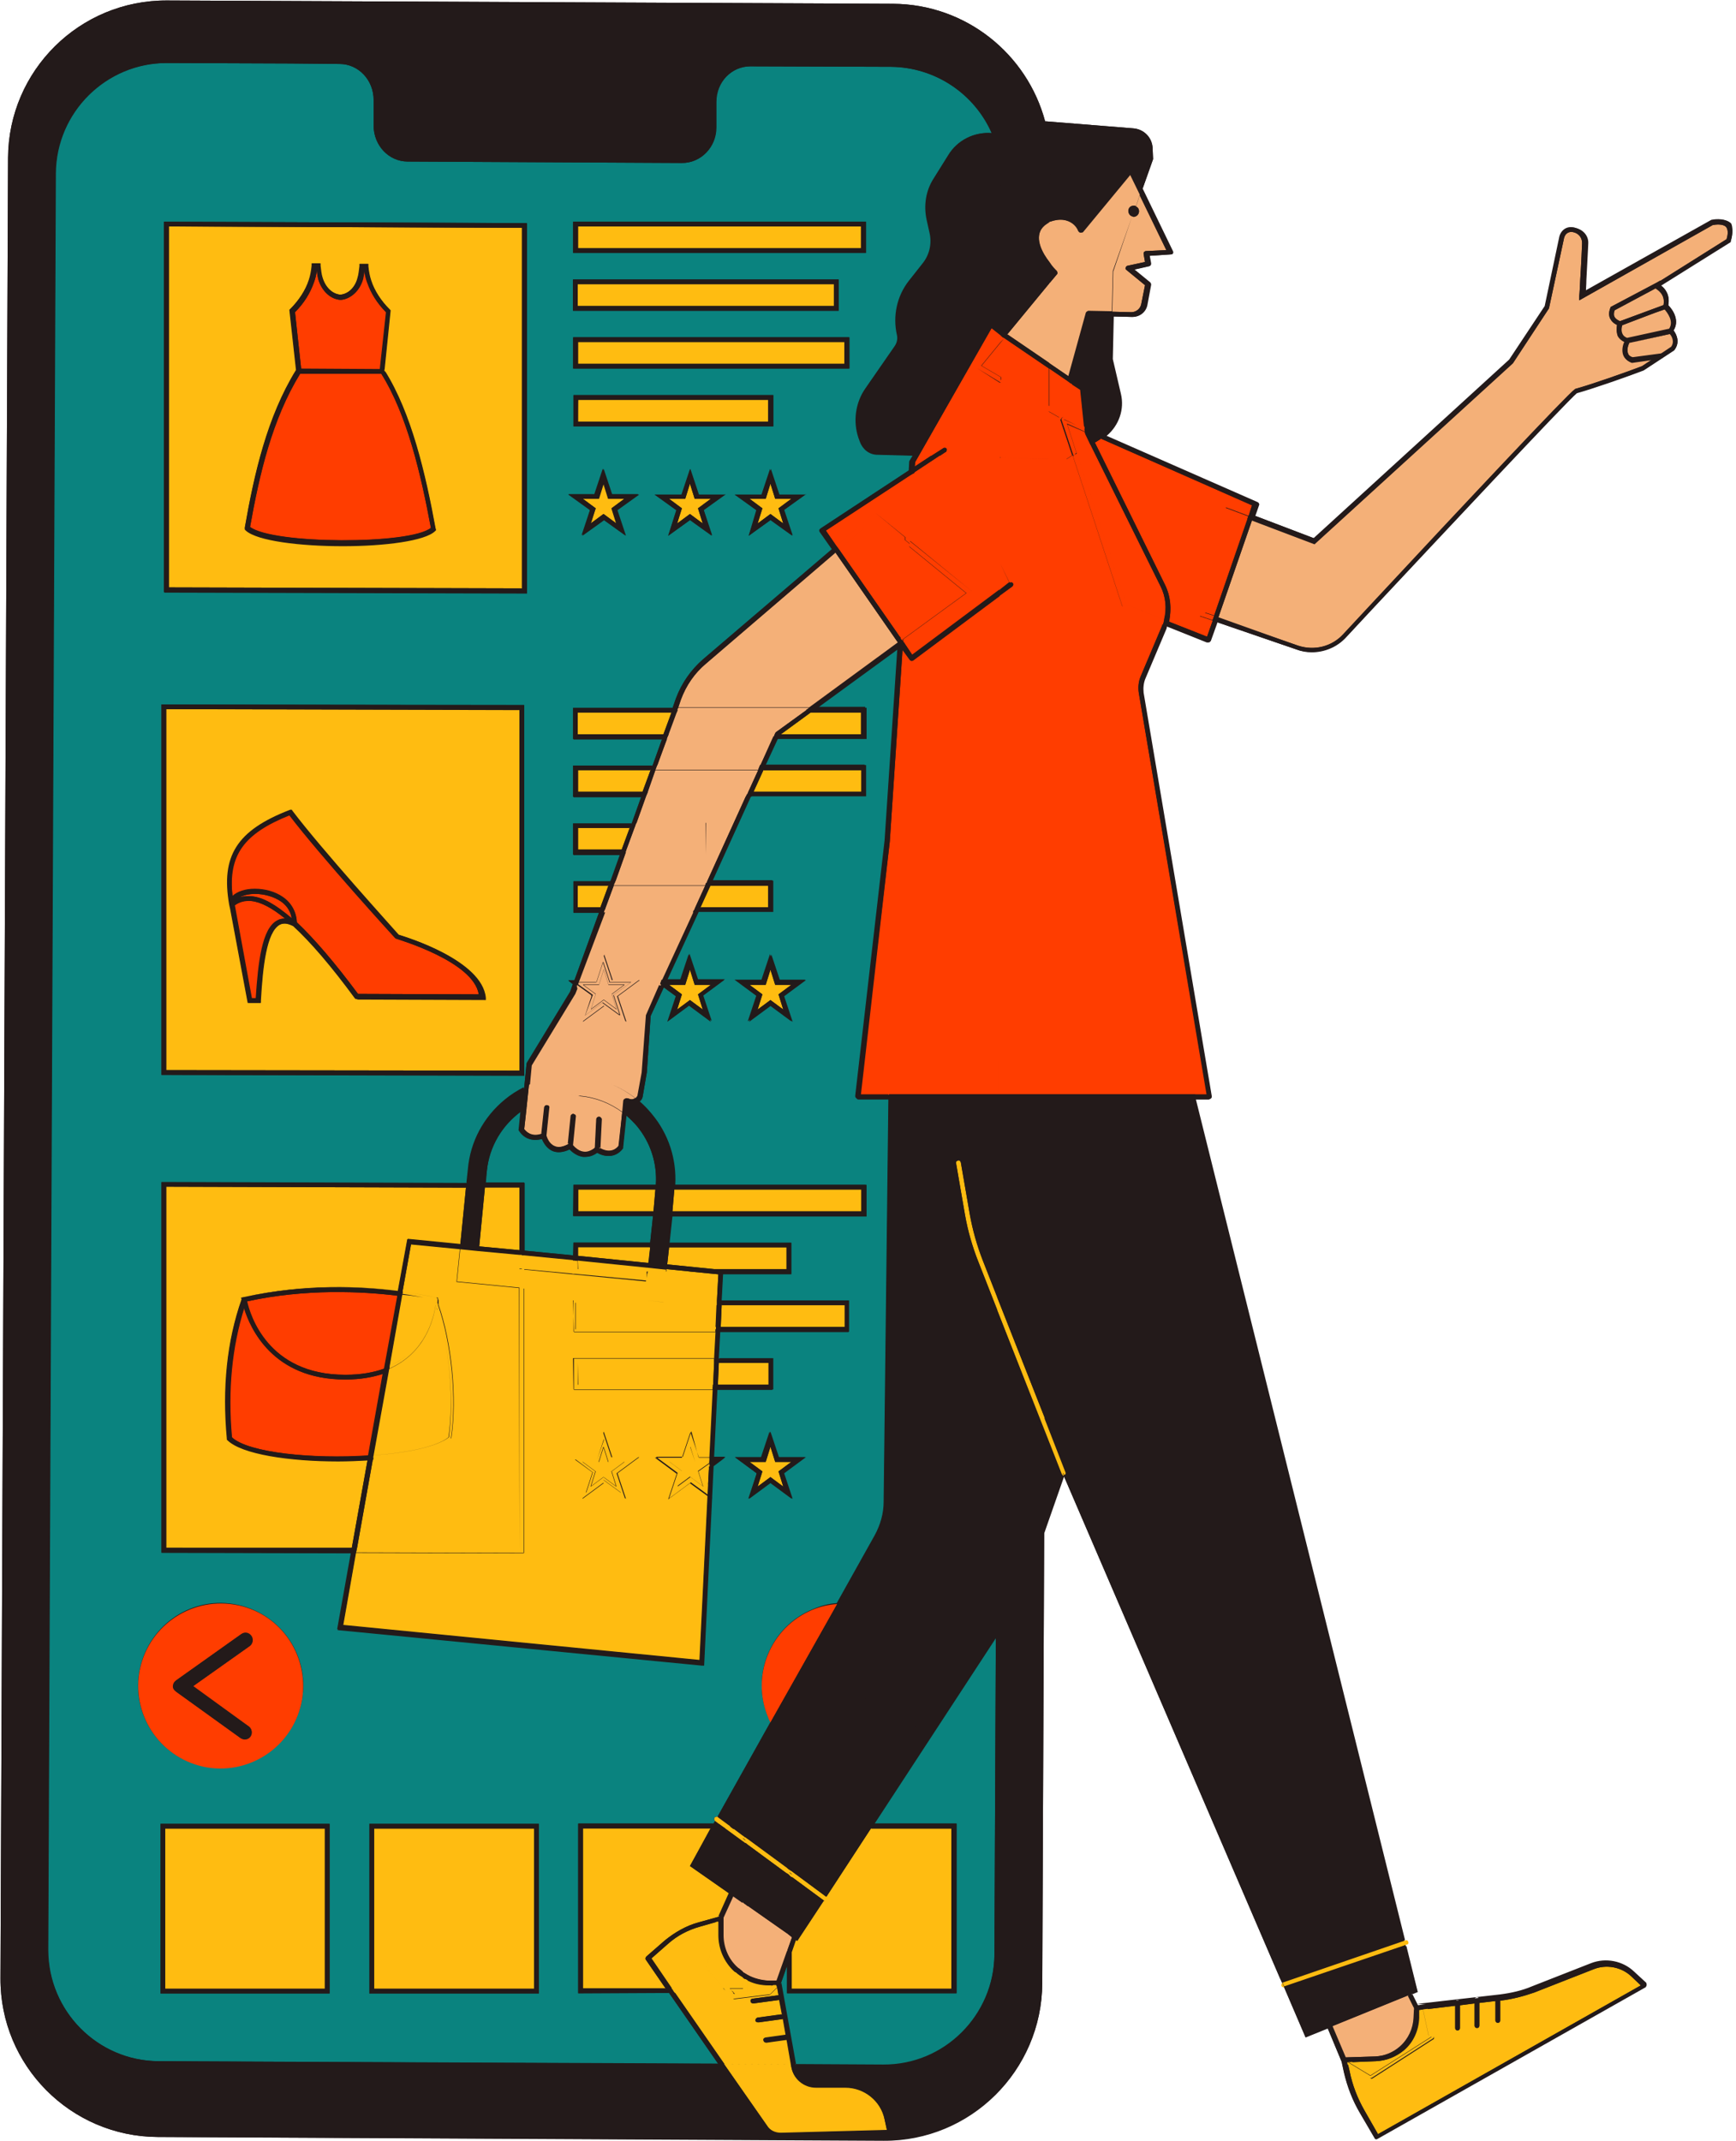 <?xml version="1.0" encoding="UTF-8"?><svg xmlns="http://www.w3.org/2000/svg" xmlns:xlink="http://www.w3.org/1999/xlink" height="452.0" preserveAspectRatio="xMidYMid meet" version="1.0" viewBox="-0.1 -0.1 366.6 452.0" width="366.6" zoomAndPan="magnify"><g id="change1_1"><path d="M365.4,50.8l0,0.2L351,60l0,0l-0.4,0.2c1,0.7,2,2.1,1.6,4.2c1.1,1.1,2.4,3.3,1.1,5.3c0.7,0.9,1.4,2.5,0.2,4.1 l-0.1,0.1l-6.4,4.2c-3.4,1.3-10.5,3.8-14.1,4.8c-1.9,1.5-29.8,31.3-43.3,45.7l-5.4,5.8c-1.9,2.1-4.6,3.2-7.3,3.2 c-1.1,0-2.2-0.2-3.2-0.6l-16.9-5.8l-1.4,3.9c-0.1,0.1-0.1,0.2-0.3,0.3c-0.1,0-0.1,0.1-0.2,0.1c-0.1,0-0.1,0-0.2,0l-8.5-3.4 c-0.1,0.2-0.1,0.5-0.2,0.7l-4.4,10.4c-0.4,0.9-0.5,2-0.4,3l14.4,85.2c0,0.1,0,0.3-0.1,0.4c-0.1,0.1-0.2,0.2-0.4,0.2h-2.8l43.7,175.6 l0.5,2l2.7,10.7l-1.2,0.5l1.2,2.4l1.4-0.2l6.9-0.8c0,0,0.1,0,0.1,0l4-0.5c0,0,0.1,0,0.1,0l5-0.6c2.3-0.3,4.5-0.8,6.7-1.7l12.5-4.9 c3.1-1.2,6.6-0.5,9.1,1.8l2.5,2.3c0.1,0.1,0.2,0.3,0.1,0.4c0,0.1-0.1,0.3-0.2,0.4l-56.6,32c-0.1,0-0.2,0.1-0.2,0.1 c-0.2,0-0.4-0.1-0.4-0.2l-3.1-5.3c-1.6-2.7-2.7-5.6-3.4-8.6l-0.5-2.3l0,0l-2.9-7l-4.7,1.9l-4.5-10.5c0,0-0.2-0.4-0.4-0.9l0,0 l-0.1-0.3c-0.2-0.5-0.4-0.8-0.4-0.8l-45.6-105.9l-4.2,12l-0.4,95c-0.1,18.4-15.1,33.3-33.5,33.2L33.2,451 C14.8,450.9-0.1,435.9,0,417.5L1.6,33.2C1.7,14.8,16.7-0.1,35.2,0l153.3,0.7c15.4,0.1,28.3,10.6,32.1,24.8l18.7,1.5 c2.1,0.2,3.8,1.9,4,4.1l0.1,2.4l-2.2,6.2l6.4,13.2c0.1,0.2,0.1,0.3,0,0.5c-0.1,0.2-0.2,0.2-0.4,0.2l-4.5,0.3l0.3,1.6 c0,0.3-0.1,0.5-0.4,0.6l-3.1,0.7l3.3,2.7c0.1,0.1,0.2,0.3,0.2,0.5l-0.8,4.3c-0.3,1.5-1.6,2.5-3.1,2.5l-4-0.1l-0.2,9l1.7,7.3 c0.8,3.3-0.4,6.7-3,8.9l31.9,14c0.2,0.1,0.4,0.4,0.3,0.6l-0.8,2.3l12.6,4.8l41.3-37.7l7.5-11.3l3.2-14.7c0.4-1.4,1.6-2.2,3-1.9 c1.4,0.3,2.8,1.5,2.7,3.3c0,0,0,0.4-0.4,7.8c0,1-0.1,1.8-0.1,2.4l26.9-15.1c0.1,0,2.6-0.6,3.8,0.7C365.8,47.8,365.9,49.1,365.4,50.8 z" fill="#231a1a"/></g><g id="change2_1"><path d="M131.5,242.1l0.7-6.7c0.8,0.7,1.5,1.4,2.2,2.2c2.9,3.5,4.3,7.9,4,12.4h-17.4v6.6h16.8l-0.6,5.6h-16.2v2.7 l-10.3-1c0-4.3,0-14.3,0-14.3l-8.2,0l0.2-2.4c0.5-5.3,3.3-9.8,7.3-12.7l-0.4,4l0.1,0.1c0,0,1.4,2.7,4.8,1.7c0.3,0.7,0.9,1.9,2.1,2.5 c1,0.5,2.3,0.4,3.7-0.3c0.5,0.5,1.5,1.4,2.8,1.6c0.2,0,0.3,0,0.5,0c0.9,0,1.7-0.3,2.5-0.9c1.3,0.8,3.7,1.4,5.4-0.9L131.5,242.1z M201.9,384.9v35.8h-35.8v-5.8l-1.3,3.7l3.1,17.2l18.5,0.1c12.9,0.1,23.4-10.4,23.5-23.3l0.3-66.9l-25.7,39.3L201.9,384.9 L201.9,384.9z M141.2,420.6l10.4,15L33.4,435c-12.9-0.1-23.3-10.6-23.3-23.5l1.6-375c0.1-12.9,10.6-23.3,23.5-23.3l26,0.1l10.4,0.1 c4,0,7.2,3.4,7.2,7.6l0,5.4c0,4.2,3.2,7.6,7.2,7.6l57.9,0.3c4,0,7.2-3.3,7.2-7.5l0-5.4c0-4.2,3.3-7.5,7.2-7.5l29.7,0.1 c9.5,0.1,17.7,5.8,21.3,14c-3.7-0.3-7.3,1.5-9.2,4.7l-3,4.8c-1.7,2.6-2.2,5.8-1.5,8.9l0.6,2.7c0.5,2.2,0,4.5-1.4,6.3l-3,3.8 c-2.5,3.2-3.4,7.4-2.5,11.4c0.2,0.8,0,1.7-0.5,2.4l-6.1,8.8c-2.2,3.1-2.7,7.1-1.5,10.6l0.3,0.8c0.6,1.6,2,2.7,3.7,2.7l7.4,0.2 l-0.6,1c0,0.1-0.1,0.1-0.1,0.2l-0.1,1.9l-18.7,12.3c-0.1,0.1-0.2,0.2-0.2,0.3s0,0.3,0.1,0.4l2.6,3.7l-27.4,23.4 c-2.5,2.2-4.4,4.9-5.6,8.1l-0.7,2H121v6.6h18.7l-2,5.6H121v6.6h14.3l-2,5.6H121v6.6h9.9l-2,5.6H121v6.6h5.4l-5.2,14.3h-1.3l1,0.8 l-0.6,1.7l-9.2,15.1l-0.5,5.1c-1.4,0.7-2.8,1.6-4,2.6c-4.5,3.7-7.3,8.9-7.8,14.7l-0.3,2.8l-63.9-0.2H34v78.2l40.1,0.1l-2.9,16.2 l76.9,7.5l0.5,0l2-42.1l2.4-1.8h-2.4l0.7-14.3h11.7v-6.6h-11.4l0.3-5.6h27.2v-6.6h-26.9l0.3-5.6H167v-6.6h-25.7l0.6-5.6h41V250 h-40.4c0.3-5.4-1.4-10.7-4.9-14.9c-0.8-1-1.7-1.9-2.6-2.7c0.3-0.2,0.5-0.5,0.6-0.9l0.9-5.2l0.8-11.9l2.9-6.3l2.6,1.9l-1.8,5.4 l4.6-3.4l4.6,3.4l-1.8-5.4l4.6-3.4h-5.7l-1.8-5.4l-1.8,5.4h-3.1l6.6-14.3h15.8v-6.6h-12.8l8.1-17.8h24.2v-6.6h-21.2l2.6-5.6h18.7 v-6.6h-10.2l17-12.4l-2.7,40.6l-6.2,53.9c0,0.1,0,0.3,0.1,0.4s0.2,0.2,0.4,0.2h6.5l-1,85.1c0,2.5-0.7,4.9-1.9,7.1l-8,14.3 c-1.7,0.1-3.5,0.6-5.1,1.3c-8.9,3.7-13.1,13.9-9.4,22.7c0.1,0.4,0.3,0.7,0.5,1.1l-11.2,20c-0.2-0.1-0.4,0-0.6,0.2 c-0.2,0.2-0.1,0.5,0.1,0.7l-0.3,0.6h-28.6v35.8L141.2,420.6L141.2,420.6L141.2,420.6z M165.4,210.1l4.6-3.4h-5.7l-1.8-5.4l-1.8,5.4 h-5.7l4.6,3.4l-1.8,5.4l4.6-3.4l4.6,3.4L165.4,210.1z M155.1,307.5l4.6,3.4l-1.8,5.4l4.6-3.4l4.6,3.4l-1.8-5.4l4.6-3.4h-5.7 l-1.8-5.4l-1.8,5.4H155.1z M148.5,107.6l4.6-3.3h-5.7l-1.8-5.4l-1.8,5.4h-5.7l4.6,3.3L141,113l4.6-3.3l4.6,3.3L148.5,107.6z M163.2,89.9v-6.6H121v6.6H163.2z M165.4,107.6l4.6-3.3h-5.7l-1.8-5.4l-1.8,5.4h-5.7l4.6,3.3L158,113l4.6-3.3l4.6,3.3L165.4,107.6z M179.3,71.1h-58.3v6.6h58.3V71.1z M120.9,53.3h61.8v-6.6h-61.8V53.3z M120.9,65.5H177v-6.6h-56.1L120.9,65.5L120.9,65.5z M119.9,104.2l4.6,3.3l-1.8,5.4l4.6-3.3l4.6,3.3l-1.8-5.4l4.6-3.3h-5.7l-1.8-5.4l-1.8,5.4H119.9z M34.5,124.9l76.6,0.2V47l-76.6-0.3 C34.5,46.7,34.5,124.9,34.5,124.9z M34,226.8l76.6,0.1v-78.2L34,148.6V226.8z M43.7,372.9c9.5,1.5,18.4-4.9,20-14.4 s-4.9-18.4-14.4-20s-18.4,4.9-20,14.4S34.2,371.4,43.7,372.9z M69.6,384.9H33.8v35.8h35.7V384.9z M113.7,384.9H77.9v35.8h35.8V384.9 z" fill="#0a837f"/></g><g id="change3_1"><path d="M110.2,48l-74.6-0.3v76.2l74.6,0.2V48z M91.8,111.8c-2.1,2.1-10.7,3.2-19.5,3.2c-9,0-18.1-1.1-20.5-3.3 l-0.2-0.2l0-0.3c2-11.4,4.7-23.3,10.8-33.2l-1.4-12.7l0.2-0.2c1.8-1.8,3.2-3.9,3.9-6.1c0.3-0.9,0.5-1.9,0.6-3l0-0.5l1.8,0l0,0.5 c0,0.8,0.2,1.8,0.4,2.4c0.6,2.1,2.1,3.5,3.8,3.7c1.7-0.1,3.2-1.5,3.7-3.6c0.2-0.6,0.3-1.6,0.4-2.4l0-0.5l1.8,0l0,0.5 c0.1,1.1,0.3,2.1,0.6,3c0.8,2.2,2.1,4.3,3.9,6.1l0.2,0.2l-1.3,12.7c5.7,8.9,8.7,21.8,10.8,33.2l0.1,0.3L91.8,111.8z M125.7,107.2 l-2.7-2h3.3l1-3.2l1,3.2h3.4l-2.7,2l1,3.2l-2.7-2l-2.7,2L125.7,107.2z M150,105.2l-2.7,2l1,3.2l-2.7-2l-2.7,2l1-3.2l-2.7-2h3.4 l1-3.2l1,3.2H150z M167,105.2l-2.7,2l1,3.2l-2.7-2l-2.7,2l1-3.2l-2.7-2h3.4l1-3.2l1,3.2H167z M181.8,52.3h-59.8v-4.6h59.8V52.3z M176,64.5h-54.1v-4.6H176V64.5z M121.9,72.1h56.3v4.6h-56.3V72.1z M162.2,88.9H122v-4.6h40.2V88.9z M109.6,149.8L35,149.6v76.2 l74.6,0.1V149.8z M75,210.8l-0.2-0.2c-5-6.8-9.3-11.8-13-15.2c-1.2-0.6-2.1-0.7-2.9-0.3c-2.8,1.6-3.6,9-4,16l0,0.5l-2.7,0l-3.7-19.8 l0,0l-0.2-0.9c-1.8-10.3,1.6-15.7,12.7-20l0.3-0.1l0.2,0.3c6.3,8.3,21.1,24.7,22.4,26.1c1.8,0.5,17.6,5.3,18,13.1l0,0.5L75,210.8z M141.2,207.8h3.4l1-3.2l1,3.2h3.4l-2.7,2l1,3.2l-2.7-2l-2.7,2l1-3.2L141.2,207.8z M167,207.8l-2.7,2l1,3.2l-2.7-2l-2.7,2l1-3.2 l-2.7-2h3.4l1-3.2l1,3.2H167z M164.8,154.9l6.3-4.6h10.6v4.6H164.8z M141.7,150.3l-1.7,4.6h-18.1v-4.6H141.7z M159,167.1l2.1-4.6 h20.7v4.6H159z M137.3,162.4l-1.7,4.6H122v-4.6H137.3z M132.9,174.6l-1.7,4.6H122v-4.6H132.9z M128.4,186.8l-1.7,4.6h-4.8v-4.6 H128.4z M147.8,191.5l2.1-4.6h12.2v4.6H147.8z M77.5,308.2l-3.3,18.4L35,326.6v-76.2l63.3,0.2l-1.2,12l-11.2-1.1l-2,10.9 c-7.6-0.9-19.7-1.5-32.5,1.3c0,0-0.1,0-0.1,0l-0.3,0.1v0l-0.2,0l0.1,0.4c-3.1,8.8-4.1,18.7-3.1,29.4l0,0.2l0.1,0.1 c3,3,13.1,4.5,23.4,4.5C73.5,308.4,75.6,308.3,77.5,308.2z M101.1,263l1.2-12.4l7.3,0v13.2L101.1,263z M160.9,310.5l-2.7-2h3.4 l1-3.2l1,3.2h3.4l-2.7,2l1,3.2l-2.7-2l-2.7,2L160.9,310.5z M141.9,255.6l0.4-4.6h39.5v4.6H141.9z M138.3,251l-0.4,4.6H122V251H138.3 z M136.8,266.5l-14.8-1.5v-1.8h15.2L136.8,266.5z M140.8,266.8l0.4-3.6H166v4.6h-15.3L140.8,266.8z M152.1,280l0.2-4.6h26v4.6H152.1 z M151.5,292.2l0.2-4.6h10.5v4.6H151.5z M34.8,385.9h33.7v33.8H34.8V385.9z M78.9,385.9h33.8v33.8H78.9V385.9z M136.3,413.6l4.2,6.1 H123v-33.8h27l-4.4,7.9l8.3,5.8l-2.2,4.9l-4.3,1.2c-2.6,0.7-5,2.1-7.1,3.8l-3.9,3.4C136.2,413.1,136.1,413.4,136.3,413.6z M174.4,400.3l9.4-14.4h17v33.8h-33.8V412l0.9-2.6l0.3,0.2l5.6-8.5l0,0c0.1,0.1,0.2,0.1,0.3,0.1c0.1,0,0.3-0.1,0.4-0.2 C174.8,400.8,174.7,400.5,174.4,400.3L174.4,400.3z M302.7,429.8l-1.3-5.8l5.8-0.7v4.7c0,0.3,0.2,0.5,0.5,0.5s0.5-0.2,0.5-0.5v-4.8 l3.1-0.4v4.7c0,0.3,0.2,0.5,0.5,0.5s0.5-0.2,0.5-0.5v-4.8l3.4-0.4v4.1c0,0.3,0.2,0.5,0.5,0.5s0.5-0.2,0.5-0.5v-4.2l0.2,0 c2.4-0.3,4.7-0.9,7-1.7l12.5-4.9c2.7-1.1,5.9-0.5,8,1.5l2,1.9l-55.5,31.4l-2.8-4.9c-1.5-2.6-2.6-5.4-3.2-8.4l-0.3-1.3l4.6,2.8 c0.1,0,0.2,0.1,0.3,0.1s0.2,0,0.3-0.1l12.9-8.3C302.7,430.2,302.8,430,302.7,429.8z M299.5,425.9l0-1.7l0.9-0.1l1.2,5.6l-12.3,7.9 l-3.9-2.4l5-0.2c2.2-0.1,4.2-0.9,5.9-2.3C298.2,430.9,299.4,428.5,299.5,425.9z M302.2,429.9l-1.3-5.9l0.5-0.1l1.3,5.8 c0,0.2,0,0.4-0.2,0.5l-12.9,8.3c-0.1,0-0.2,0.1-0.3,0.1s-0.2,0-0.3-0.1l-4.6-2.8l-0.1-0.5l0.2,0l4.8,2.9L302.2,429.9z M300.4,424 l-0.9,0.1l0,0l1.4-0.2l1.3,5.9l-12.9,8.2l-4.8-2.9l0.9,0l3.9,2.4l12.3-7.9L300.4,424z M152.8,435.6l14.1,0.1l0.1,0.5 c0.4,2.5,2.6,4.4,5.2,4.4h6.2c4,0,7.5,2.8,8.3,6.7l0.5,2.3l-22.4,0.6c-1.2,0-2.3-0.5-2.9-1.5L152.8,435.6z M162.6,420.9l1.4-1.4 l0.3,1.6c-0.1,0-0.1,0-0.2,0l-5.2,0.7c-0.3,0-0.5,0.3-0.4,0.6c0,0.2,0.2,0.4,0.5,0.4c0,0,0,0,0.1,0l5.2-0.7c0.1,0,0.2-0.1,0.2-0.1 l0.6,3.1l-5.1,0.7c-0.3,0-0.5,0.3-0.4,0.6c0,0.2,0.2,0.4,0.5,0.4c0,0,0,0,0.1,0l5.1-0.7l0.6,3.4l-4.3,0.6c-0.3,0-0.5,0.3-0.4,0.6 c0,0.2,0.2,0.4,0.5,0.4c0,0,0,0,0.1,0l4.3-0.6l0.9,5.2l-14.1-0.1l-10.4-15h11.2l0.9,1.1c0.1,0.1,0.2,0.2,0.4,0.2c0,0,0,0,0.1,0 l7.4-0.9C162.4,421,162.5,420.9,162.6,420.9z M148.8,415l3.9,4.6h-11l-4.3-6.3l3.6-3.1c1.9-1.7,4.2-2.9,6.7-3.6l3.5-1l-0.1,0.2 l-2.3,8.8C148.7,414.7,148.7,414.9,148.8,415z M153.6,420.6h-11.2l-0.4-0.5h11.1L153.6,420.6z M153.1,420.1H142l-0.4-0.5h11 L153.1,420.1z M154.9,420.6h2.3l-2.1,0.2L154.9,420.6z M162.2,418.9h0.8L162,420l-4.2,0.5v-2.6C159.1,418.6,160.7,418.9,162.2,418.9 z M155.4,416.3c0.4,0.4,0.9,0.7,1.4,1v2.3H154l-4.3-5l1.9-7.3v1.1c0,2.9,1.2,5.7,3.4,7.7L155.4,416.3z M157.8,417.9v2.6l-0.6,0.1 h-2.3l-0.4-0.5h2.8v-2.5C157.4,417.7,157.6,417.8,157.8,417.9z M156.8,417.4c0.2,0.1,0.3,0.2,0.5,0.3v2.5h-2.8l-0.4-0.5h2.7V417.4z M162.2,420.5l1.6-1.6h0.1l0.1,0.5l-1.4,1.4c-0.1,0.1-0.2,0.1-0.3,0.1l-7.4,0.9c0,0,0,0-0.1,0c-0.1,0-0.3-0.1-0.4-0.2l-0.9-1.1h0.7 l0.7,0.8L162.2,420.5z M153.4,419.6h-0.7l-3.9-4.6c-0.1-0.1-0.1-0.3-0.1-0.5l2.3-8.8l0.1-0.2l0.5-0.1v0.2l-0.1,0.3l-2.3,8.8 L153.4,419.6z M153.8,420.1l0.4,0.5h-0.7l-0.4-0.5H153.8z M153.8,420.1h-0.7l-0.4-0.5h0.7L153.8,420.1z M163.1,418.9h0.7l-1.6,1.6 l-7.4,0.9l-0.7-0.8h0.6l0.2,0.2l2.1-0.2h0.6v-0.1l4.2-0.5L163.1,418.9z M154,419.6h-0.6l-4.2-4.9l2.3-8.8l0.1-0.3v1.7l-1.9,7.3 L154,419.6z M154.4,420.1l0.4,0.5h-0.6l-0.4-0.5H154.4z M157.1,420.6l0.6-0.1v0.1H157.1z M154,419.6l0.4,0.5h-0.6l-0.4-0.5H154z M224.4,310.9l0.2,0.5c0,0-0.1,0-0.1,0c-0.1,0-0.2,0-0.2-0.1L224.4,310.9z M224.7,311.3C224.6,311.3,224.6,311.3,224.7,311.3 l-0.3-0.5l-0.1,0.4c-0.1,0-0.2-0.1-0.2-0.2l-3.5-8.9l0-2.7l4.4,11.3C225.1,310.9,224.9,311.2,224.7,311.3z M210.5,273.8l10.1,25.6 l0,2.7l-10.1-25.6L210.5,273.8z M210.5,273.8l0,2.7l-4-10.2c-1.2-3.2-2.2-6.5-2.8-9.8l-1.9-11c-0.1-0.3,0.1-0.5,0.4-0.6 c0.3-0.1,0.5,0.1,0.6,0.4l1.9,11c0.6,3.3,1.5,6.5,2.7,9.6L210.5,273.8z M151.4,383.4l-0.5,0.9c-0.2-0.2-0.2-0.5-0.1-0.7 C151,383.4,151.2,383.4,151.4,383.4z M173.9,401.1L173.9,401.1l0.2-0.5l0.1,0l-0.1,0l0.3-0.4l0.1,0.1c0.2,0.2,0.3,0.5,0.1,0.7 c-0.1,0.1-0.2,0.2-0.4,0.2C174.1,401.2,174,401.2,173.9,401.1z M150.9,384.3l0.5-0.9c0.1,0,0.1,0,0.1,0.1l1.9,1.4h-0.8l-1.3-1l1.3,1 h-0.9L150.9,384.3C150.9,384.3,150.9,384.3,150.9,384.3z M157.8,388.7v-0.6l8.3,6.1v0.6L157.8,388.7z M157.8,389.3v-0.6l8.3,6.1v0.6 L157.8,389.3z M156.8,388l-2.8-2.1h0.8l2,1.5L156.8,388L156.8,388z M156.8,388.6l-3.7-2.7h0.9l2.8,2.1L156.8,388.6L156.8,388.6z M152.6,384.9h0.8l0.7,0.5h-0.8L152.6,384.9z M157.3,387.7l0.5,0.4v0.6l-0.5-0.4V387.7z M152.4,385.4l-0.7-0.5h0.9l0.7,0.5H152.4z M157.3,388.9v-0.6l0.5,0.4v0.6L157.3,388.9z M153.9,385.9l-0.7-0.5h0.8l0.7,0.5H153.9z M152.4,385.4h0.9l0.7,0.5h-0.9L152.4,385.4z M156.8,388l0.5,0.4v0.6l-0.5-0.4V388z M156.8,387.3l0.5,0.4v0.6l-0.5-0.4V387.3z M173.9,401.1l-6.8-5v-0.6l7,5.2L173.9,401.1z M174.1,400.7l-7-5.2v-0.6l7.3,5.4L174.1,400.7z M166.1,394.8v-0.6l0.5,0.4v0.6L166.1,394.8z M166.1,395.4v-0.6l0.5,0.4v0.6 L166.1,395.4z M166.6,395.8v-0.6l0.5,0.4v0.6L166.6,395.8z M167.1,395.5l-0.5-0.4v-0.6l0.5,0.4V395.5z M270.7,418.5l0.4,0.9 c0,0-0.1,0-0.1,0c-0.2,0-0.4-0.1-0.5-0.3C270.5,418.8,270.5,418.6,270.7,418.5z M296.8,410l-0.1-0.5l0,0c0.3-0.1,0.5,0,0.6,0.3 c0.1,0.3,0,0.5-0.3,0.6l-0.1,0L296.8,410L296.8,410L296.8,410z M270.8,418.4l25.9-8.9l0.1,0.5l-25.8,8.8l25.8-8.9l0.1,0.5l-25.8,8.8 c0,0,0,0,0,0l-0.4-0.9C270.8,418.4,270.8,418.4,270.8,418.4z M110.6,267.8c0-1.1,0-2,0-3l10.3,1v2.9h15.6l-0.1,1.5L110.6,267.8z M148.5,310.9l1.1-0.8l-0.2,3.8L148.5,310.9z M120.9,274.4h15.5l-25.9-2.5c0,22.8,0,55.9,0,55.9l-35.5-0.1l-2.7,15.3l75.3,7.4 l1.7-34.7l-3.7-2.7l-4.6,3.4l1.8-5.4l-4.6-3.4h5.7l1.8-5.4l1.8,5.4h2.4l0.7-14.3h-29.5v-6.6h29.8l0.3-5.6h-30.1L120.9,274.4 L120.9,274.4z M125.6,307.5l1.8-5.4l1.8,5.4h5.7l-4.6,3.4l1.8,5.4l-4.6-3.4l-4.6,3.4l1.8-5.4l-4.6-3.4H125.6z M140.6,268.8h10.1 l0.9,0.1l-0.3,5.5H140L140.6,268.8z M101,263.9l8.6,0.8v3l-8.9-0.9L101,263.9z M109.6,326.7l-34.3-0.1l3.3-18.5 c7.6-0.5,14.2-1.9,16.8-4.2l0.1-0.1l0-0.2c1.4-8.8,0.1-21.5-3.1-29.5l0-0.3l-0.1,0l0,0l-0.3,0h0c-0.2-0.1-2.9-0.7-7.1-1.2l1.8-10 l10.3,1l-0.7,6.9l13.2,1.3L109.6,326.7L109.6,326.7L109.6,326.7z M110.1,267.8v-3l0.5,0c0,0.9,0,1.9,0,3L110.1,267.8z M110.6,327.7 l-35.5-0.1l0.1-0.5l34.9,0.1v-55.4l0.5,0C110.6,294.6,110.6,327.7,110.6,327.7z M110.1,327.2l-34.9-0.1l0.1-0.5l34.3,0.1v-54.9 l0.5,0V327.2z M109.6,267.7v-3l0.5,0v3L109.6,267.7z M123,308.5h3.4l1-3.2l1,3.2h3.4l-2.7,2l1,3.2l-2.7-2l-2.7,2l1-3.2L123,308.5z M124.5,310.9l-1.8,5.4l4.6-3.4l4.6,3.4l-1.8-5.4l4.6-3.4h-5.7l-1.8-5.4l-1.8,5.4h-5.7L124.5,310.9z M126,308l1.4-4.3l1.4,4.3h4.5 l-3.7,2.7l1.4,4.3l-3.7-2.7l-3.7,2.7l1.4-4.3l-3.7-2.7H126z M125.1,310.7l-1.4,4.3l3.7-2.7l3.7,2.7l-1.4-4.3l3.7-2.7h-4.5l-1.4-4.3 L126,308h-4.5L125.1,310.7z M126.3,308.5l1-3.2l1,3.2h3.4l-2.7,2l1,3.2l-2.7-2l-2.7,2l1-3.2l-2.7-2H126.3z M146.7,308.5h3l0,0.2 l-2.4,1.7l1,3.2l-2.7-2l-2.7,2l1-3.2l-2.7-2h3.4l1-3.2L146.7,308.5z M147.4,307.5h2.4l0,0.5H147l-1.4-4.3l-1.4,4.3h-4.5l3.7,2.7 L142,315l3.7-2.7l3.7,2.7l-1.4-4.3l1.8-1.3l0,0.6l-1.1,0.8l0.9,2.9l-0.1,1.8l-3.7-2.7l-4.6,3.4l1.8-5.4l-4.6-3.4h5.7l1.8-5.4 L147.4,307.5z M147,308h2.7l0,0.5h-3l-1-3.2l-1,3.2h-3.4l2.7,2l-1,3.2l2.7-2l2.7,2l-1-3.2l2.4-1.7l0,0.6l-1.8,1.3l1.4,4.3l-3.7-2.7 L142,315l1.4-4.3l-3.7-2.7h4.5l1.4-4.3L147,308z M121.9,266l14.7,1.5l0,0.4H122L121.9,266L121.9,266z M140.6,268.3h4.9l5.1,0.5 h-10.1L140.6,268.3z M121.4,268.3h15.1l-0.1,0.5h-15.6v-2.9l0.5,0L121.4,268.3L121.4,268.3L121.4,268.3z M121.9,267.8h14.7l-0.1,0.5 h-15.2V266l0.5,0C121.9,266,121.9,267.8,121.9,267.8z M140.6,268.3l0.1-0.5l4.9,0.5H140.6z M121.9,275.4h29.3l-0.2,4.6H122 L121.9,275.4L121.9,275.4z M140,274.4h11.3l0,0.5h-29.9v5.6H151l0,0.5H121v-6.6h15.5l3.5,0.4L140,274.4z M121.4,274.9h29.9l0,0.5 h-29.3v4.6h29.1l0,0.5h-29.6V274.9z M121.9,287.6h28.8l-0.2,4.6H122L121.9,287.6L121.9,287.6z M120.9,286.6h29.8l0,0.5h-29.3v5.6h29 l0,0.5H121L120.9,286.6L120.9,286.6z M121.4,287.1h29.3l0,0.5h-28.8v4.6h28.5l0,0.5h-29V287.1z M92.2,276.4c2.6,7.7,3.6,19,2.4,26.9 c-2.5,2-8.8,3.3-15.9,3.8l3.2-17.7C89.4,286.4,91.6,279.8,92.2,276.4z M92.5,274.2L92.5,274.2c3.2,7.9,4.5,20.5,3.1,29.4l0,0.2 l-0.1,0.1c-2.6,2.3-9.3,3.7-16.8,4.2l0.1-0.6c7.4-0.5,13.9-1.9,16.4-4c1.3-8.4,0.1-20.3-2.7-28.2C92.5,274.7,92.5,274.3,92.5,274.2z M92.1,273.8C92.1,273.8,92.1,273.8,92.1,273.8L92.1,273.8l0.2,0l0,0L92.1,273.8z M92.2,276.4c0.1-0.4,0.1-0.7,0.2-1 c2.8,7.9,4,19.9,2.7,28.2c-2.5,2.2-9,3.5-16.4,4l0.1-0.5c7.1-0.5,13.3-1.8,15.9-3.8C95.8,295.4,94.8,284.1,92.2,276.4z M84.8,273.5 c2.2,0.3,4.4,0.7,6.7,1.1c-0.1,2-1.2,10-9.3,13.6L84.8,273.5z M84.8,273.5L84.8,273.5c3.4,0.4,5.8,0.9,6.7,1.1v0 C89.2,274.2,87,273.8,84.8,273.5z M92.4,274.1l-0.1-0.2l0.1,0l0,0.3C92.5,274.1,92.4,274.1,92.4,274.1z M84.9,272.6L84.9,272.6 c4.2,0.5,6.9,1.1,7.1,1.2C89.7,273.3,87.3,272.9,84.9,272.6z M91.9,275.4c0.1,0.3,0.2,0.6,0.3,1c-0.6,3.4-2.8,10-10.3,13.1l0.1-0.6 C89.8,285.5,91.5,278.2,91.9,275.4z M84.9,272.6c2.4,0.3,4.7,0.7,7.1,1.2c0,0,0,0,0,0l0.2,0.1l0.1,0.2c0,0,0,0.1,0,0.1v0.1 c0,0,0,0.4-0.1,1.1c-0.1-0.4-0.3-0.7-0.4-1.1l0,0c0,0-2.7-0.7-7.1-1.3L84.9,272.6z M91.9,275.4c0.1-0.7,0.1-1.1,0.1-1.2 c0.1,0.4,0.3,0.7,0.4,1.1c0,0.3-0.1,0.6-0.2,1C92.1,276,92,275.7,91.9,275.4z M91.4,274.6c0.1,0,0.1,0,0.2,0 c0.1,0.2,0.2,0.5,0.3,0.7c-0.4,2.8-2.1,10.1-9.8,13.5l0.1-0.6C90.2,284.7,91.3,276.6,91.4,274.6z M84.9,273L84.9,273 c4.4,0.5,7.1,1.2,7.1,1.2l0,0l0,0C89.6,273.8,87.2,273.4,84.9,273z M92,274.2L92,274.2c0,0,0,0.4-0.1,1.2c-0.1-0.2-0.2-0.5-0.3-0.7 c-0.1,0-0.1,0-0.2,0v0c-0.9-0.2-3.3-0.7-6.7-1.1l0.1-0.4C87.2,273.4,89.6,273.8,92,274.2z M136.6,268.8h4l-0.6,5.6h-3.6l-25.9-2.5 c0-1.6,0-2.6,0-4l25.8,2.5L136.6,268.8z M109.6,267.7v4l-13.2-1.3l0.7-6.9l4,0.4l-0.3,2.9L109.6,267.7z M110.6,267.8 c0,1.4,0,2.4,0,4l-0.5,0v-4L110.6,267.8z M110.1,267.8v4l-0.5,0v-4L110.1,267.8z M136.6,267.8l0-0.4l3.8,0.4H136.6z M136.6,268.8 l0.1-0.5h4l-0.1,0.5H136.6z M140.4,267.8l0.2,0l-0.1,0.5h-4l0.1-0.5H140.4z M136.5,274.4h3.6l0,0.4L136.5,274.4z" fill="#ffbc11"/></g><g id="change4_1"><path d="M257.2,130.2l7.1-20.5l13.2,5l41.9-38.2L327,65l3.2-14.9c0.4-1.3,1.4-1.3,1.9-1.2c1,0.2,1.9,1,1.9,2.3 c0,0.3-0.2,4.8-0.4,7.8c-0.1,2.6-0.2,3.3-0.2,3.4l0,0.9l28.2-15.9c0.6-0.1,2.1-0.3,2.8,0.4c0.5,0.6,0.4,1.7,0.1,2.6l-14,8.8 l-10.4,5.5l-0.1,0.1c0,0.1-0.6,1.2-0.1,2.3c0.3,0.6,0.8,1.1,1.5,1.4c-0.1,0.5-0.2,1.4,0.1,2.3c0.3,0.6,0.8,1,1.4,1.3 c-0.3,0.6-0.6,1.8-0.2,2.8c0.3,0.7,0.9,1.2,1.7,1.5l0.1,0l4.2-0.6l-2.1,1.4c-3.4,1.3-10.5,3.8-14.1,4.8l-0.1,0.1 c-1.3,0.8-23.2,24.1-43.5,45.9l-5.4,5.8c-2.4,2.6-6.1,3.5-9.5,2.4L257.2,130.2z M343.7,74.5c0.1,0.4,0.5,0.7,1,0.8l6-0.8l2.1-1.4 c0.8-1.1,0.1-2.3-0.3-2.7l-8.6,1.9C343.7,72.8,343.4,73.8,343.7,74.5z M340.8,66.7c0.2,0.4,0.6,0.7,1.2,1l9.2-3.4 c0.4-2.3-1.3-3.2-1.7-3.5l-8.6,4.6C340.8,65.6,340.6,66.2,340.8,66.7z M342.4,68.6c-0.1,0.3-0.3,1.1,0,1.8c0.2,0.4,0.6,0.8,1.2,1 l8.7-2c1.2-1.6-0.3-3.5-0.9-4.2l-2,0.7L342.4,68.6z M157.8,402.2v14.6c1.4,0.8,2.9,1.2,4.5,1.2h1.7l2.2-6.1v-3.8L157.8,402.2z M152.7,408.4c0,2.6,1.1,5.2,3.1,6.9l0.3,0.2c0.2,0.2,0.5,0.4,0.7,0.6v-14.6l-2-1.4l-2.1,4.6c0,0,0,0.1,0,0.1L152.7,408.4 L152.7,408.4z M157.3,416.5c0.2,0.1,0.3,0.2,0.5,0.3v-14.6l-0.5-0.4V416.5z M156.8,416.2c0.2,0.1,0.3,0.2,0.5,0.3v-14.6l-0.5-0.4 V416.2z M167.1,408.7v0.2V408.7L167.1,408.7z M166.1,408v3.8l0.5-1.4v-2L166.1,408z M166.6,408.4v2l0.5-1.4v-0.2L166.6,408.4z M295.6,431.9c1.8-1.5,2.8-3.8,2.9-6.1l0.1-2l-1.3-2.7l-16,6.5l2.8,6.6l6.3-0.2C292.3,433.9,294.2,433.2,295.6,431.9z M239.3,45.6 c-0.1,0-0.2,0-0.3-0.1L235,57.2l-0.2,8.5l4,0.1c1,0,1.9-0.7,2.1-1.7l0.8-4l-3.9-3.2c-0.1-0.1-0.2-0.3-0.2-0.5 c0.1-0.2,0.2-0.3,0.4-0.4l3.7-0.8l-0.3-1.7c0-0.1,0-0.3,0.1-0.4c0.1-0.1,0.2-0.2,0.4-0.2l4.3-0.2l-5.6-11.6l-0.8,2.4 C240.8,43.9,240.6,45.6,239.3,45.6z M223.1,57.8l-1.6,1.9l-0.1,16.8l4.1,2.8l3.7-13.4c0.1-0.2,0.3-0.3,0.5-0.4l5,0.1l0.2-8.5 l4.1-11.6c-1.2-0.3-1.1-2.2,0.3-2.2c0.2,0,0.3,0,0.5,0.1l0.8-2.4l-2.1-4.3l-10,12.1c-0.1,0.1-0.3,0.2-0.5,0.2 c-0.2,0-0.3-0.2-0.4-0.3c-0.5-1.3-1.7-2.2-3.3-2.4c-1-0.1-2,0.1-2.9,0.5l0,8.6c0.6,0.7,1.1,1.3,1.5,1.8 C223.2,57.3,223.3,57.6,223.1,57.8z M221.5,59.7l-8.9,10.8l8.8,6L221.5,59.7z M219.8,48.3c-1.4,2.2,0.2,5,1.8,7.1l0-8.6 C220.8,47.2,220.2,47.7,219.8,48.3z M138.7,161.4h21.8l2.6-5.6h-22.3L138.7,161.4z M149,139.9c-2.4,2-4.2,4.7-5.3,7.6l-0.6,1.7h27.7 l18.7-13.7l-13.2-19L149,139.9z M122,231.2c-4-0.4-7.8,0.6-10.9,2.5l-0.5,4.5c0.3,0.4,1.4,1.8,3.7,1l0.6-5.6c0-0.3,0.3-0.5,0.6-0.4 c0.3,0,0.5,0.3,0.4,0.6l-0.6,5.8c0.1,0.3,0.5,1.7,1.7,2.2c0.8,0.4,1.8,0.2,2.9-0.4l0.6-5.9c0-0.3,0.3-0.5,0.6-0.4 c0.3,0,0.5,0.3,0.4,0.6l-0.6,6c0.3,0.3,1.2,1.2,2.3,1.4c0.8,0.1,1.6-0.2,2.3-0.8l0.3-6.1c0-0.3,0.2-0.5,0.5-0.5 c0.3,0,0.5,0.2,0.5,0.5l-0.3,6.1c0.7,0.4,2.6,1.3,4-0.5l0.8-7.1c-2.6-1.9-5.6-3.1-8.9-3.4L122,231.2z M122.3,206.8h3.4l1.8-5.4 l1.8,5.4h5.7l-4.6,3.4l1.8,5.4l-4.6-3.4l-4.6,3.4l1.8-5.4l-2.8-2l-0.6,1.5l-9.2,15.1l-0.4,4.2c3.4-1.5,7.1-2.1,10.8-1.7l0.4,0 c4.2,0.4,8,2,11.2,4.5c0.2-0.1,0.4-0.3,0.5-0.6l0.9-4.9l0.9-12.1l3-6.5l-1.2-0.9h1.6l6.6-14.3h-18.8L122.3,206.8z M134.3,173.6H149 v6.6h-17.1l-2,5.6h19.4l8.1-17.8h-21.1L134.3,173.6z M124.7,212.9l2.7-2l2.7,2l-1-3.2l2.7-2h-3.4l-1-3.2l-1,3.2H123l2.7,2 L124.7,212.9z M122.8,215.6l4.6-3.4l4.6,3.4l-1.8-5.4l4.6-3.4h-5.7l-1.8-5.4l-1.8,5.4h-3.4l-0.2,0.5h3.9l1.4-4.3l1.4,4.3h4.5 l-3.7,2.7l1.4,4.3l-3.7-2.7l-3.7,2.7l1.4-4.3l-3.2-2.3l-0.2,0.5l2.8,2L122.8,215.6z M125.1,209.9l-3.2-2.3l0.1-0.4h3.9l1.4-4.3 l1.4,4.3h4.5l-3.7,2.7l1.4,4.3l-3.7-2.7l-3.7,2.7L125.1,209.9z M125.7,209.8l-1,3.2l2.7-2l2.7,2l-1-3.2l2.7-2h-3.4l-1-3.2l-1,3.2 H123L125.7,209.8z M139.3,207.6l0.4-0.9h-1.6L139.3,207.6z M141.1,154.9h22.4l0.2-0.4l5.8-4.2h-26.7L141.1,154.9z M140.7,155.9H163 l0.2-0.5h-22.4L140.7,155.9z M142.9,149.8h27.2l0.7-0.5h-27.7L142.9,149.8z M142.8,150.3h26.7l0.7-0.5H143L142.8,150.3z M140.9,155.4h22.4l0.2-0.5h-22.4L140.9,155.4z M136.7,167.1h21.2l2.1-4.6h-21.7L136.7,167.1z M138.5,161.9h21.7l0.2-0.5h-21.8 L138.5,161.9z M136.3,168.1h21.1l0.2-0.5h-21.2L136.3,168.1z M138.3,162.4H160l0.2-0.5h-21.7L138.3,162.4z M136.5,167.6h21.2 l0.2-0.5h-21.2L136.5,167.6z M147.9,174.6h-14l-1.7,4.6H148L147.9,174.6L147.9,174.6z M148.9,173.6h-14.7l-0.2,0.5h14.4v5.6h-16.4 l-0.2,0.5H149L148.9,173.6L148.9,173.6z M148.4,174.1h-14.3l-0.2,0.5h14v4.6h-15.7l-0.2,0.5h16.4L148.4,174.1L148.4,174.1z M127.8,191.5h18.9l2.1-4.6h-19.3L127.8,191.5z M129.7,186.3h19.4l0.2-0.5h-19.4L129.7,186.3z M127.4,192.5h18.8l0.2-0.5h-18.9 L127.4,192.5z M127.6,192h18.9l0.2-0.5h-18.9L127.6,192z M129.5,186.8h19.3l0.2-0.5h-19.4L129.5,186.8z M122.4,227.2 c-3.8-0.4-7.5,0.2-10.8,1.7l-0.5,4.8c3.2-1.9,7-2.9,10.9-2.5l0.4,0c3.3,0.3,6.3,1.5,8.9,3.4l0.2-2.2c0-0.4,0.2-0.5,0.4-0.6 c0.3-0.2,0.7,0,0.8,0c0.4,0.2,0.8,0.2,1.1,0c0.1,0,0.1-0.1,0.2-0.1c-3.2-2.5-7.1-4.1-11.2-4.5L122.4,227.2z" fill="#f4b078"/></g><g id="change5_1"><path d="M191.5,114.3l0,0.6l0.5,0.4l0-0.6L191.5,114.3z M190.4,135l0.2,0.3l0-0.5L190.4,135z M191,113.9l0,0.6l0.5,0.4 l0-0.6L191,113.9z M192,114.7l0,0.6l12,9.8l-13.3,9.7l0,0.5l0,0.1l14.1-10.3L192,114.7z M191,113.9l-6.3-5.2l-7.9,6.8l0.3,0.4 l7.6-6.5l6.3,5.1l0.5,0.4l0-0.6L191,113.9z M191.6,113.7l0,0.6l0.5,0.4l0-0.6L191.6,113.7z M191.1,113.3l0,0.6l0.5,0.4l0-0.6 L191.1,113.3z M192,114.1l0,0.6l12.8,10.4l-14.1,10.3l0.3,0.4l14.6-10.7L192,114.1z M184.7,108.1l-8.2,7l0.3,0.4l7.9-6.8l6.3,5.2 l0-0.6L184.7,108.1z M191.9,115.3l0-0.6l-0.5-0.4l0,0.6l-1.3,19.8l0.2,0.3l0.3-0.2l13.3-9.7L191.9,115.3z M191,114.5l-1.3,19.5 l0.5,0.6l1.3-19.8L191,114.5z M191.9,115.3l-1.3,19.5l13.3-9.7L191.9,115.3z M184.7,109.4l-7.6,6.5l12.6,18.1l1.3-19.5L184.7,109.4z M192.5,100l-0.9,13.7l0,0.6l0.5,0.4l0-0.6l1-14.4L192.5,100z M192,100.3l-0.9,13l0,0.6l0.5,0.4l0-0.6l0.9-13.7L192,100.3z M199.6,95.3l-1.2,0.8l1.7,0.1L199.6,95.3z M200,96.2l-1.7-0.1l-5.3,3.5l-1,14.4l13.6,11.1l-14.6,10.7l1.6,2.4l18.5-13.8l0-5.6 L200,96.2z M211.1,118.8l0,5.6l1.9-1.4c0,0,0.1,0,0.1,0L211.1,118.8z M174.3,111.9l2.2,3.2l8.2-7l6.4,5.2l0.9-13L174.3,111.9z M211.3,71.3l-4.9,5.9l4.8,2.9v-0.6l-4.1-2.4l4.1-5L211.3,71.3z M212,71.3l-0.4-0.2l-0.1,0l-0.3,0.3l-4.9,5.9l4.8,2.9v-0.6l-4.1-2.4 l4.1-5L212,71.3z M211.3,79.5v0.6l10.1,6.1v-0.6L211.3,79.5z M225.3,80.3l-1.8,6.5l-2-1.2l-10.1-6.1v0.6l10.1,6.1l2.3,1.4l1.9-7 L225.3,80.3z M211.3,70.8l-0.1-0.1l-5.1,6.2c-0.1,0.1-0.1,0.3-0.1,0.4c0,0.1,0.1,0.3,0.2,0.3l5.1,3.1v-0.6l-4.8-2.9l4.9-5.9 L211.3,70.8L211.3,70.8z M211.3,70.8v0.6l0.3-0.3L211.3,70.8z M211.3,80.1v0.6l10.1,6.1l0-0.6L211.3,80.1z M225.7,80.6l-1.9,7 l-2.3-1.4l-10.1-6.1v0.6l10.1,6.1l2.1,1.2c0.1,0.1,0.2,0.1,0.3,0.1c0.1,0,0.1,0,0.2,0c0.1-0.1,0.2-0.2,0.3-0.3l1.9-6.8L225.7,80.6z M207.2,77.1l4.1,2.4l0-7.4L207.2,77.1z M212,71.3l-0.7,0.8l-4.1,5l4.1,2.4l10.1,6.1l0-7.9L212,71.3z M221.5,77.7l0,7.9l2,1.2 l1.8-6.5L221.5,77.7z M229,91l-0.1-0.6l-4.5-2l2.4,7.4l0.4-0.3l-2-6.2L229,91z M229,90.5l-0.1-0.6l-4.2-1.9c-0.2-0.1-0.4,0-0.5,0.1 c-0.1,0.1-0.2,0.3-0.1,0.5l2.5,7.5l0.4-0.3l-2.4-7.4L229,90.5z M229.1,91.6c0-0.1,0-0.1-0.1-0.2l0-0.3l-3.7-1.6l2,6.2l2.9-1.8 L229.1,91.6z M206.2,77.6c-0.1-0.1-0.2-0.2-0.2-0.3c0-0.1,0-0.3,0.1-0.4l5.1-6.2l-1.9-1.5l-15.4,26.9l2.6,0.1l2.5-1.6 c0.2-0.2,0.5-0.1,0.7,0.1c0.1,0.2,0.1,0.5-0.1,0.7l-0.1,0l0.4,0.9l11.1,22.6l0.1-22.3l0.1-15.8L206.2,77.6z M211.3,80.7l-0.1,15.8 l10.2,0.3l0-10L211.3,80.7z M224.1,88.1c0.1-0.1,0.4-0.2,0.5-0.1l4.2,1.9l-0.8-7.7l-2-1.3l-1.9,6.8c0,0.2-0.1,0.3-0.3,0.3 c-0.1,0-0.1,0-0.2,0c-0.1,0-0.2,0-0.3-0.1l-2.1-1.2l-10.1-6.1l-0.1,15.8l10.2,0.3l3.9,0.1l1.2-0.8l-2.5-7.5 C223.9,88.5,224,88.2,224.1,88.1z M187.7,223.8l-0.1,7.1h23.1l0-7.1H187.7z M210.7,223.8l0,7.1h10.2l0-7.1H210.7z M250.5,223.8 h-29.7l0,7.1h31.5L250.5,223.8z M237.8,127.5l-10.5-31.9l-0.4,0.3l10.5,32l8.2,3.3c0.1-0.2,0.1-0.3,0.1-0.5L237.8,127.5z M237.4,127.9l-10.5-32l-0.4,0.3l10.5,31.9c0,0.1,0.1,0.2,0.3,0.3l8.2,3.3c0.1-0.2,0.1-0.3,0.2-0.5L237.4,127.9z M245,123.7 l-14.8-29.9l-2.9,1.8l10.5,31.9l7.9,3.2C246.3,128.4,246.1,125.9,245,123.7z M192.8,139.3c-0.1,0.1-0.2,0.1-0.3,0.1c0,0-0.1,0-0.1,0 c-0.1,0-0.2-0.1-0.3-0.2l-1.6-2.2l-2.7,40.6l-6.1,53.4h6l0.1-7.1h23l0.4-98.3L192.8,139.3z M193.9,96.1l-0.8,1.4l-0.1,1l3.5-2.3 L193.9,96.1z M200,96.2l11.1,22.6l0.1-22.3L200,96.2z M211.2,96.5l-0.1,22.3l2,4.1c0.2-0.1,0.5-0.1,0.6,0.1c0.2,0.2,0.1,0.5-0.1,0.7 l-2.6,1.9l-0.4,98.3h10.2l0.5-127.1L211.2,96.5z M240.4,146.2c-0.2-1.2-0.1-2.4,0.4-3.6l4.4-10.4c0.1-0.2,0.2-0.4,0.2-0.7l-8.2-3.3 c-0.1-0.1-0.2-0.2-0.3-0.3l-10.5-31.9l-1.2,0.8l-3.9-0.1l-0.5,127.1h29.7l1.8,7.1h2.5L240.4,146.2z M258.7,107.1l-4.9,22.5l2.3,0.8 l0.2-0.5l-1.9-0.6l4.7-21.5l4.2,1.6l0.2-0.5L258.7,107.1z M258.4,106.4l-5.1,23.5l2.7,0.9l0.2-0.5l-2.3-0.8l4.9-22.5l4.8,1.8 l0.2-0.5L258.4,106.4z M259.1,107.7l-4.7,21.5l1.9,0.6l7.1-20.6L259.1,107.7z M232.4,92.5C232.3,92.5,232.3,92.5,232.4,92.5 l-1.3,0.8l14.8,30c1.2,2.4,1.5,5.2,0.8,7.8l8.1,3.2l1.2-3.4l-2.7-0.9l5.1-23.5l5.3,2l0.6-1.9L232.4,92.5z M49.3,338.6 c-9.5-1.5-18.4,4.9-20,14.4c-1.5,9.5,4.9,18.4,14.4,20c9.5,1.5,18.4-4.9,20-14.4C65.2,349,58.8,340.1,49.3,338.6z M52.4,364.3 c0.7,0.5,0.8,1.4,0.3,2.1c-0.3,0.4-0.8,0.6-1.2,0.6c-0.3,0-0.6-0.1-0.9-0.3L37.1,357c-0.4-0.3-0.6-0.7-0.6-1.2 c0-0.5,0.2-0.9,0.6-1.2l13.8-9.8c0.7-0.5,1.6-0.3,2.1,0.4c0.5,0.7,0.3,1.6-0.3,2.1l-12,8.5L52.4,364.3z M171.5,339.7 c-8.9,3.7-13.1,13.9-9.4,22.7c0.1,0.4,0.3,0.7,0.5,1.1l14.1-25C175,338.6,173.2,339,171.5,339.7z M52.1,274.6 c6.3-1.3,12.8-1.9,19.3-1.9c4.1,0,8.2,0.2,12.3,0.8l0-0.1C76.3,272.5,64.5,271.9,52.1,274.6z M71.4,272.7c-6.5,0-13,0.6-19.3,1.9 c0.6,2.7,4.3,15.5,20.7,15.5c0.1,0,0.1,0,0.2,0c3.2,0,5.9-0.5,8.1-1.3l2.8-15.3C79.7,272.9,75.5,272.7,71.4,272.7z M72.9,291.1 c-0.1,0-0.1,0-0.2,0c-15.2,0-20-10.8-21.3-15.1c-2.6,8.2-3.5,17.4-2.6,27.3c3.6,3.3,17.2,4.6,28.8,3.9l3.1-17.3 C78.6,290.6,76,291.1,72.9,291.1z M80.4,78.8l-7.6,0l-9.5,0c-5.9,9.6-8.6,21.2-10.6,32.4c4.8,3.6,33.8,3.7,38.2,0.2 C88.8,100.1,85.9,87.5,80.4,78.8z M77.5,59.5c-0.3-0.8-0.5-1.6-0.6-2.5c-0.1,0.7-0.2,1.3-0.3,1.8c-0.7,2.5-2.6,4.2-4.7,4.4 c-2.2-0.1-4.1-1.9-4.8-4.4c-0.1-0.2-0.2-1-0.3-1.8c-0.1,0.9-0.3,1.7-0.6,2.5c-0.8,2.3-2.1,4.4-4,6.3l1.3,12l16.7,0.1l1.3-12 C79.6,63.9,78.3,61.8,77.5,59.5z M53,190.1c2,0.2,4.4,1.5,7.1,3.7c-0.6,0-1.2,0.1-1.7,0.4c-3.2,1.7-4,8.8-4.5,16.4h-0.9L49.4,191 C50.5,190.2,51.7,189.9,53,190.1z M61.5,193.7c-3.3-2.8-6-4.4-8.4-4.6c-0.9-0.1-1.8,0-2.6,0.2c0.8-0.4,1.9-0.7,3.3-0.7 c2,0,3.9,0.6,5.3,1.5C60.1,190.8,61.2,191.9,61.5,193.7z M101,209.8l-25.5-0.1c-4.9-6.6-9.2-11.6-12.9-15.1c-0.1-2.2-1.1-4.1-3-5.4 c-1.6-1.1-3.7-1.7-5.9-1.7c-2.1,0-3.7,0.6-4.7,1.5c-1.1-8.6,2.2-13.3,11.9-17.1c6.7,8.8,22.2,25.8,22.4,26l0.1,0.1l0.1,0 C83.8,198.2,99.9,202.8,101,209.8z" fill="#ff3d00"/></g><g id="change1_2"><path d="M216.5,336l3.9-12.5l-0.4,95c-0.1,18.4-15.1,33.3-33.5,33.2L33.2,451C14.8,450.9-0.1,435.9,0,417.5L1.6,33.2 C1.7,14.8,16.7-0.1,35.2,0l153.3,0.7c15.4,0.1,28.3,10.6,32.1,24.8l-2.6-0.2c-1.6-0.1-3.2,0.4-4.5,1.4l-1.8,1.5l-2-0.2 c-0.1,0-0.2,0-0.3,0c-3.6-8.2-11.8-13.9-21.3-14l-29.7-0.1c-4,0-7.2,3.3-7.2,7.5l0,5.4c0,4.2-3.3,7.5-7.2,7.5L86,34 c-4,0-7.2-3.4-7.2-7.6l0-5.4c0-4.2-3.2-7.6-7.2-7.6l-10.5-0.1l-26-0.1c-12.9-0.1-23.4,10.4-23.5,23.3l-1.6,375 C10.1,424.5,20.5,435,33.4,435l118.1,0.5l9.4,13.6c0.8,1.2,2.2,1.9,3.7,1.9c0,0,0.1,0,0.1,0l23-0.6c0.1,0,0.3-0.1,0.4-0.2 c0.1-0.1,0.1-0.3,0.1-0.4l-0.6-2.9c-0.9-4.4-4.8-7.5-9.2-7.5h-6.2c-2.1,0-3.9-1.5-4.2-3.5l-0.1-0.3l18.5,0.1 c12.9,0.1,23.4-10.4,23.5-23.3l0.3-66.9L216.5,336z M119.9,206.8l1,0.8l0.3-0.8H119.9z M144.2,207.3l1.4-4.3l1.4,4.3h4.5l-3.7,2.7 l1.4,4.3l-3.7-2.7l-3.7,2.7l1.4-4.3l-3-2.2l-0.2,0.5l2.6,1.9l-1.8,5.4l4.6-3.4l4.6,3.4l-1.8-5.4l4.6-3.4h-5.7l-1.8-5.4l-1.8,5.4 h-3.1l-0.2,0.5L144.2,207.3L144.2,207.3z M140.4,207.8l0.2-0.5h3.6l1.4-4.3l1.4,4.3h4.5l-3.7,2.7l1.4,4.3l-3.7-2.7l-3.7,2.7l1.4-4.3 L140.4,207.8z M141.2,207.8l2.7,2l-1,3.2l2.7-2l2.7,2l-1-3.2l2.7-2h-3.4l-1-3.2l-1,3.2H141.2z M170.1,206.8l-4.6,3.4l1.8,5.4 l-4.6-3.4l-4.6,3.4l1.8-5.4l-4.6-3.4h5.7l1.8-5.4l1.8,5.4H170.1z M164.9,209.9l3.7-2.7H164l-1.4-4.3l-1.4,4.3h-4.5l3.7,2.7l-1.4,4.3 l3.7-2.7l3.7,2.7L164.9,209.9z M168.5,207.3l-3.7,2.7l1.4,4.3l-3.7-2.7l-3.7,2.7l1.4-4.3l-3.7-2.7h4.5l1.4-4.3l1.4,4.3H168.5z M164.3,209.8l2.7-2h-3.4l-1-3.2l-1,3.2h-3.4l2.7,2l-1,3.2l2.7-2l2.7,2L164.3,209.8z M182.3,149.8v5.6h-17.9l-0.2,0.5h18.7v-6.6 h-10.2l-0.7,0.5L182.3,149.8L182.3,149.8z M121.4,155.4v-5.6h20.4l0.2-0.5h-21.1v6.6h18.7l0.2-0.5L121.4,155.4L121.4,155.4z M181.8,150.3v4.6h-16.9l-0.4,0.3l-0.1,0.2h17.9v-5.6h-10.4l-0.7,0.5L181.8,150.3L181.8,150.3z M121.9,154.9v-4.6h19.8l0.2-0.5 h-20.4v5.6h18.4l0.2-0.5L121.9,154.9L121.9,154.9z M182.3,161.9v5.6h-23.5l-0.2,0.5h24.2v-6.6h-21.2l-0.2,0.5L182.3,161.9 L182.3,161.9z M121.4,167.6V162h16l0.2-0.5h-16.7v6.6h14.3l0.2-0.5L121.4,167.6L121.4,167.6z M181.8,162.4v4.6H159l-0.2,0.5h23.5 V162h-20.9l-0.2,0.5L181.8,162.4L181.8,162.4z M121.9,167.1v-4.6h15.3l0.2-0.5h-16v5.6h14l0.2-0.5L121.9,167.1L121.9,167.1z M121.4,179.8v-5.6H133l0.2-0.5h-12.3v6.6h9.9l0.2-0.5H121.4z M121.9,179.3v-4.6h10.9l0.2-0.5h-11.6v5.6h9.6l0.2-0.5H121.9z M162.7,186.3v5.6h-15.1l-0.2,0.5h15.8v-6.6h-12.8l-0.2,0.5L162.7,186.3L162.7,186.3z M121.4,192v-5.6h7.2l0.2-0.5h-7.8v6.6h5.4 l0.2-0.5L121.4,192L121.4,192z M121.9,191.5v-4.6h6.5l0.2-0.5h-7.2v5.6h5.1l0.2-0.5L121.9,191.5L121.9,191.5z M162.2,186.8v4.6 h-14.3l-0.2,0.5h15.1v-5.6h-12.5l-0.2,0.5L162.2,186.8L162.2,186.8z M110.1,263.8l0.5,0c0-4.3,0-14.3,0-14.3l-8.2,0l-0.1,0.5l7.7,0 V263.8z M34.5,327.1v-77.2l63.9,0.2l0.1-0.5l-63.9-0.2H34v78.2l40.1,0.1l0.1-0.5L34.5,327.1z M35,326.6v-76.2l63.3,0.2l0.1-0.5 l-63.9-0.2v77.2l39.7,0.1l0.1-0.5L35,326.6z M109.6,250.5v13.2l0.5,0V250l-7.7,0l-0.1,0.5L109.6,250.5z M151.6,308l-0.9,0.6l0,0.6 l2.4-1.8h-2.4l0,0.5L151.6,308L151.6,308z M151.6,308h-0.8l0,0.6L151.6,308z M159.7,310.9l-4.6-3.4h5.7l1.8-5.4l1.8,5.4h5.7 l-4.6,3.4l1.8,5.4l-4.6-3.4l-4.6,3.4L159.7,310.9z M160.3,310.7l-1.4,4.3l3.7-2.7l3.7,2.7l-1.4-4.3l3.7-2.7H164l-1.4-4.3l-1.4,4.3 h-4.5L160.3,310.7z M160.3,310.7l-3.7-2.7h4.5l1.4-4.3l1.4,4.3h4.5l-3.7,2.7l1.4,4.3l-3.7-2.7l-3.7,2.7L160.3,310.7z M160.9,310.5 l-1,3.2l2.7-2l2.7,2l-1-3.2l2.7-2h-3.4l-1-3.2l-1,3.2h-3.4L160.9,310.5z M120.9,256.6h16.8l0.1-0.5h-16.3v-5.6h16.9 c0-0.2,0-0.3,0-0.5H121L120.9,256.6L120.9,256.6z M182.3,250.5v5.6h-40.5l-0.1,0.5h41V250h-40.4c0,0.2,0,0.3,0,0.5H182.3z M121.4,256.1h16.4l0.1-0.5H122V251h16.3l0-0.4c0,0,0-0.1,0-0.1h-16.9L121.4,256.1L121.4,256.1z M142.3,251h39.5v4.6h-39.9l-0.1,0.5 h40.5v-5.6h-39.9C142.3,250.7,142.3,250.8,142.3,251L142.3,251z M120.9,264.9l0.5,0v-2.2h15.7l0.1-0.5H121L120.9,264.9L120.9,264.9z M166.5,262.7v5.6h-13.8l0,0.5H167v-6.6h-25.7l-0.1,0.5H166.5z M121.4,264.9l0.5,0v-1.8h15.2l0.1-0.5h-15.7 C121.4,262.7,121.4,264.9,121.4,264.9z M166,263.2v4.6h-15.3l1.9,0.2l0,0.3h13.8v-5.6h-25.3l-0.1,0.5H166z M178.8,274.9v5.6H152 l0,0.5h27.2v-6.6h-26.9l0,0.5L178.8,274.9L178.8,274.9z M178.3,275.4v4.6h-26.2l0,0.5h26.7v-5.6h-26.4l0,0.5L178.3,275.4 L178.3,275.4z M162.7,287.1v5.6h-11.2l0,0.5h11.7v-6.6h-11.4l0,0.5H162.7z M162.2,287.6v4.6h-10.7l0,0.5h11.2v-5.6h-10.9l0,0.5 H162.2z M51.5,273.7C51.5,273.7,51.4,273.7,51.5,273.7l-0.4,0.1v0L51.5,273.7C51.5,273.7,51.5,273.7,51.5,273.7z M48.4,303.5 c-1-10.6,0-20,2.8-28.4c-0.1-0.5-0.2-0.8-0.2-0.9l0-0.1c-3.1,8.8-4.1,18.7-3.1,29.4l0,0.2l0.1,0.1c3,3,13.1,4.5,23.4,4.5 c2,0,4.1-0.1,6.1-0.2l0.1-0.6C65.7,308.4,51.8,307,48.4,303.5z M48.9,303.3c-0.9-9.9,0-19.1,2.6-27.3c-0.1-0.3-0.2-0.6-0.2-0.9 c-2.8,8.4-3.8,17.8-2.8,28.4c3.4,3.5,17.3,4.8,29.2,4.1l0.1-0.5C66.1,307.9,52.4,306.6,48.9,303.3z M51.1,273.8l-0.2,0l0.1,0.4 c0,0,0-0.1,0-0.1L51.1,273.8z M84,272.4L84,272.4c-7.6-1-19.7-1.6-32.4,1.3C62.1,271.5,73,271.1,84,272.4z M72.8,291.1 c0.1,0,0.1,0,0.2,0c3.1,0,5.7-0.5,7.9-1.2l0.1-0.6c-2.2,0.8-4.8,1.3-8,1.3c-16,0.1-20.3-11.9-21.2-15.4c-0.1,0.3-0.2,0.6-0.3,0.9 C52.8,280.3,57.6,291.1,72.8,291.1z M51.2,275.1c0.1-0.3,0.2-0.6,0.3-0.9h0c12.8-2.9,24.8-2.3,32.3-1.3l0.1-0.4 c-11-1.4-21.8-0.9-32.4,1.3c0,0-0.1,0-0.1,0l-0.3,0.1l-0.1,0.3c0,0,0,0.1,0,0.1l0,0.1C51,274.3,51.1,274.6,51.2,275.1z M51.7,275.1 c-0.2-0.6-0.2-1-0.2-1h0h0c-0.1,0.3-0.2,0.6-0.3,0.9c0.1,0.2,0.1,0.5,0.2,0.9C51.6,275.7,51.6,275.4,51.7,275.1z M72.9,290.6 c3.2,0,5.8-0.5,8-1.3l0.1-0.5c-2.2,0.8-4.9,1.3-8.1,1.3c-0.1,0-0.1,0-0.2,0c-16.4,0-20.1-12.8-20.7-15.5c-0.1,0-0.1,0-0.2,0 c-0.1,0.2-0.1,0.4-0.2,0.5C52.6,278.6,56.9,290.7,72.9,290.6z M83.9,272.9L83.9,272.9c-7.6-1-19.6-1.6-32.3,1.3 C62.3,272,73.1,271.6,83.9,272.9z M51.7,275.1c0.1-0.2,0.1-0.4,0.2-0.5c0.1,0,0.1,0,0.2,0v0c12.4-2.7,24.2-2.1,31.7-1.2l0.1-0.4 c-10.8-1.3-21.5-1-32.3,1.3h0C51.5,274.2,51.6,274.6,51.7,275.1z M122.5,420.1v-34.8h27.8l0.3-0.5H122v35.8h19.1l-0.4-0.5H122.5z M123,419.6v-33.8h27l0.3-0.5h-27.8v34.8h18.3l-0.4-0.5H123z M201.4,385.4v34.8h-34.8v-6.8l-0.5,1.4v5.8h35.8v-35.8h-17.4l-0.3,0.5 L201.4,385.4L201.4,385.4z M200.9,385.9v33.8h-33.8V412l-0.5,1.4v6.8h34.8v-34.8h-17.2l-0.3,0.5L200.9,385.9L200.9,385.9z M351.6,64.6c0,0,3.1,2.8,1,5.2c0,0,2,1.8,0.5,3.7l-2.3,1.5l0.1,0.5l-1,0.1l-3,2c-3.4,1.3-10.6,3.9-14.2,4.8 c-1.6,1-36.4,38.3-48.8,51.6c-2.5,2.7-6.5,3.7-10,2.5l-16.9-5.8l-0.2,0.5l16.9,5.8c1.1,0.4,2.2,0.5,3.2,0.5c2.7,0,5.4-1.1,7.3-3.2 l5.4-5.8c13.5-14.4,41.3-44.2,43.3-45.7c3.6-1,10.8-3.5,14.1-4.8l6.4-4.2l0.1-0.1c1.2-1.5,0.5-3.2-0.2-4.1c1.3-2,0-4.2-1.1-5.3 c0.4-2.1-0.6-3.5-1.6-4.2l0.4-0.2l-0.9,0.5C350.8,61,352.3,62.2,351.6,64.6z M365.1,47c-1.2-1.3-3.7-0.7-3.8-0.7l-26.9,15.1 c0-0.6,0.1-1.5,0.1-2.4c0.4-7.5,0.4-7.8,0.4-7.8c0.1-1.7-1.3-3-2.7-3.3c-1.4-0.3-2.6,0.5-3,1.9l-3.1,14.7l-7.5,11.3l-41.3,37.7 l-12.6-4.8l-0.2,0.5l12.9,4.9l41.6-38v0l7.6-11.4l3.2-14.8c0.9-2.9,4.9-1.4,4.7,1.2c0,0.2-0.6,11-0.6,11.2l27.5-15.5 c0,0,5.1-1.3,3.5,3.8l-14.2,8.9l0.2,0.4l14.4-9l0.1-0.2C365.9,49.1,365.8,47.8,365.1,47z M346.7,77.2c-3.4,1.3-10.5,3.8-14.1,4.8 l-0.1,0.1c-1.3,0.8-23.2,24.1-43.5,45.9l-5.4,5.8c-2.4,2.6-6.1,3.5-9.5,2.4l-16.9-5.8l-0.2,0.5l16.9,5.8c3.5,1.2,7.5,0.2,10-2.5 c12.4-13.3,47.2-50.7,48.8-51.6c3.5-0.9,10.7-3.5,14.2-4.8l3-2l-1.1,0.2L346.7,77.2z M277.5,114.8l41.9-38.2L327,65l3.2-14.9 c0.4-1.3,1.4-1.3,1.9-1.2c1,0.2,1.9,1,1.9,2.3c0,0.3-0.2,4.8-0.4,7.8c-0.1,2.6-0.2,3.3-0.2,3.4l0,0.9l28.2-15.9 c0.6-0.1,2.1-0.3,2.8,0.4c0.5,0.6,0.4,1.7,0.1,2.6l-14,8.8h0l0.2,0.4l14.2-8.9c1.6-5-3.5-3.8-3.5-3.8l-27.5,15.5 c0-0.2,0.6-11,0.6-11.2c0.2-2.6-3.9-4.1-4.7-1.2l-3.2,14.8L319,76.2v0l-41.6,38l-12.9-4.9l-0.2,0.5L277.5,114.8z M351.2,64.2 l0.3-0.1l0.4,0.9l0,0l0,0l-0.3,0.1c0.6,0.6,2.1,2.5,0.9,4.2l0.2,0l0.2,1l-0.1,0l0,0.1l-0.1,0c0.4,0.5,1.1,1.6,0.3,2.7l-2.1,1.4 l0.1,0l0.1,0.5l2.3-1.5c1.5-1.9-0.5-3.7-0.5-3.7c2-2.4-1-5.2-1-5.2c0.6-2.4-0.9-3.6-1.6-4.1l-0.5,0.3C350,61,351.6,62,351.2,64.2z M264.9,106.3l-0.8,2.3l0.5,0.2l0.8-2.3c0.1-0.2,0-0.5-0.3-0.6l-31.8-14c-0.1,0.1-0.3,0.2-0.4,0.3L264.9,106.3z M255.1,135l-8.5-3.4 c-0.1,0.2-0.1,0.3-0.2,0.5l8.5,3.4c0.1,0,0.1,0,0.2,0s0.1,0,0.2,0c0.1-0.1,0.2-0.2,0.3-0.3l1.4-3.9l-0.5-0.2L255.1,135z M257.2,130.2l7.1-20.5l-0.5-0.2l-7.1,20.5L257.2,130.2z M256.6,130.6l-0.2,0.5l0.5,0.2l0.2-0.5L256.6,130.6z M264,109.1l0.5,0.2 l0.2-0.5l-0.5-0.2L264,109.1z M263.8,109.5l0.5,0.2l0.2-0.5l-0.5-0.2L263.8,109.5z M256.7,130.1l-0.2,0.5l0.5,0.2l0.2-0.5 L256.7,130.1z M254.8,134.3l-8.1-3.2c0,0.2-0.1,0.3-0.1,0.5l8.5,3.4l1.4-3.9l-0.5-0.2L254.8,134.3z M264.3,106.5l-0.6,1.9l0.5,0.2 l0.8-2.3l-32.1-14.1c-0.2,0.1-0.3,0.2-0.5,0.3L264.3,106.5z M256.3,129.9l0.5,0.2l7.1-20.5l-0.5-0.2L256.3,129.9z M263.5,108.9 l0.5,0.2l0.2-0.5l-0.5-0.2L263.5,108.9z M255.9,130.9l0.5,0.2l0.2-0.5l-0.5-0.2L255.9,130.9z M256.3,129.9l-0.2,0.5l0.5,0.2l0.2-0.5 L256.3,129.9z M263.3,109.4l0.5,0.2l0.2-0.5l-0.5-0.2L263.3,109.4z M164.5,418c0.2,0.1,0.3,0.2,0.3,0.4l0,0.1l1.3-3.7v-1.5 L164.5,418z M152,404.3c0.1,0,0.2,0,0.2,0l2-4.5l-0.4-0.3l-2.2,4.9L152,404.3z M167.6,409.1l-0.5,1.4v1.5l0.9-2.6L167.6,409.1z M166.6,411.9l-0.5,1.4v1.5l0.5-1.4V411.9z M167.1,410.5l-0.5,1.4v1.5l0.5-1.4V410.5z M163.9,417.9h0.4c0.1,0,0.1,0,0.2,0l1.6-4.7 v-1.5L163.9,417.9z M152.6,404.7l2.1-4.6l-0.4-0.3l-2,4.5c0.1,0,0.1,0,0.2,0.1C152.6,404.5,152.6,404.6,152.6,404.7z M167.2,408.8 l-0.1,0.2v1.5l0.5-1.4L167.2,408.8z M166.1,411.8v1.5l0.5-1.4v-1.5L166.1,411.8z M167.1,409l-0.5,1.4v1.5l0.5-1.4V409z M298.8,423.3 c0,0,0.1,0,0.2,0l0.4,0l-1.2-2.4l-0.5,0.2L298.8,423.3z M283.4,434.5c0-0.1,0.1-0.1,0.2-0.1l-2.8-6.5l-0.5,0.2l2.9,6.9l0,0 C283.2,434.7,283.3,434.6,283.4,434.5z M298.5,423.8v-0.1c0-0.2,0.1-0.4,0.3-0.4l-1.1-2.3l-0.5,0.2L298.5,423.8z M283.7,434.3l0.3,0 l-2.8-6.6l-0.5,0.2l2.8,6.5C283.6,434.3,283.7,434.3,283.7,434.3z M220.5,299.4l4.4,11.3c0.1,0.3,0,0.5-0.3,0.6c0,0-0.1,0-0.1,0 l46.1,107.1c0,0,0.1,0,0.1-0.1l25.9-8.9l-44.2-177.6h-31.7L220.5,299.4z M224,311l-3.5-8.9l-0.1,21.3l3.8-12.1 C224.1,311.2,224.1,311.2,224,311z M271.1,419.4l4.5,10.5l4.7-1.9l-0.4-1c-0.1-0.2,0-0.5,0.2-0.6l16.3-7.9c0.1-0.1,0.3-0.1,0.4,0 c0.1,0,0.2,0.1,0.3,0.3l1,2.1l1.2-0.5l-2.4-9.7L271.1,419.4C271.1,419.4,271.1,419.4,271.1,419.4z M210.5,273.8l10.1,25.6l0.3-67.5 h-10.2L210.5,273.8z M210.5,276.5l-0.3,69.1l6.3-9.6l3.9-12.5l0.1-21.3L210.5,276.5z M203.7,256.4l-1.9-11c-0.1-0.3,0.1-0.5,0.4-0.6 c0.3-0.1,0.5,0.1,0.6,0.4l1.9,11c0.6,3.3,1.5,6.5,2.7,9.6l3.1,7.9l0.2-41.9h-23.1l-1,85.1c0,2.5-0.7,4.9-1.9,7.1l-8,14.3 c7.4-0.6,14.6,3.5,17.6,10.7c3.7,8.9-0.5,19-9.4,22.7c-8.5,3.5-18.2-0.2-22.2-8.4l-11.2,20c0.1,0,0.1,0,0.1,0.1l1.9,1.4h4.3v3.2 l8.3,6.1v-9.3h18.4l25.7-39.3l0.3-69.1l-4-10.2C205.2,263.1,204.3,259.8,203.7,256.4z M166.1,405.5v-10.1l-8.3-6.1v10.6L166.1,405.5 z M150.9,384.3C150.9,384.3,150.9,384.3,150.9,384.3l-0.4,0.6h1.1L150.9,384.3z M162.6,363.5l14.1-25c7.4-0.6,14.6,3.5,17.6,10.7 c3.7,8.9-0.5,19-9.4,22.7C176.3,375.3,166.6,371.6,162.6,363.5z M186.4,355.7c-3.5,2.6-6.6,5-8.9,6.7c-1.2,0.9-2.1,1.6-2.7,2.2 c-0.6,0.5-1,0.8-1,0.9c0,0,0.4-0.2,1.1-0.7c0.8-0.5,1.7-1.2,2.9-2c2.4-1.7,5.7-4.1,9.3-6.8c0-1,0-0.3,0-0.5h0l0,0l0,0l0,0l-0.1-0.1 l-0.2-0.1l-0.3-0.2l-0.7-0.5c-0.4-0.3-0.9-0.6-1.3-1c-0.9-0.6-1.7-1.2-2.5-1.8c-1.6-1.1-3-2.1-4.2-3c-1.1-0.8-2.1-1.5-2.9-2 c-0.7-0.5-1.1-0.7-1.1-0.7c0,0,0.3,0.3,1,0.9s1.6,1.3,2.7,2.2c1.2,0.9,2.6,2,4.1,3.1c0.8,0.6,1.6,1.2,2.4,1.9c0.4,0.3,0.9,0.6,1.3,1 l0.7,0.5L186.4,355.7L186.4,355.7z M174.8,364.6c-0.6,0.5-1,0.8-1,0.9c0,0,0.4-0.2,1.1-0.7c0.8-0.5,1.7-1.2,2.9-2 c2.4-1.7,5.7-4.1,9.3-6.8c0-1,0-0.3,0-0.5h0l0,0l0,0l0,0l-0.1-0.1l-0.2-0.1l-0.3-0.2l-0.7-0.5c-0.4-0.3-0.9-0.6-1.3-1 c-0.9-0.6-1.7-1.2-2.5-1.8c-1.6-1.1-3-2.1-4.2-3c-1.1-0.8-2.1-1.5-2.9-2c-0.7-0.5-1.1-0.7-1.1-0.7c0,0,0.3,0.3,1,0.9 s1.6,1.3,2.7,2.2c1.2,0.9,2.6,2,4.1,3.1c0.8,0.6,1.6,1.2,2.4,1.9c0.4,0.3,0.9,0.6,1.3,1l0.7,0.5l0.3,0.2l0,0 c0.1-0.1,0.2-0.2,0.3-0.2c0,1,0,0.3,0,0.5h0l0,0l0,0l0,0l-0.1-0.1l-0.1-0.1c-3.5,2.6-6.6,5-8.9,6.7 C176.3,363.4,175.4,364.1,174.8,364.6z M186.6,355.9L186.6,355.9L186.6,355.9L186.6,355.9L186.6,355.9c0.1-0.1,0.1,0.5,0.1-0.4 c-0.1,0.1-0.2,0.2-0.3,0.2L186.6,355.9L186.6,355.9z M156.8,385.9h-2l2,1.5V385.9z M145.6,393.8l8.3,5.8l0.5-1.2 c0.1-0.1,0.2-0.2,0.3-0.3c0.1,0,0.3,0,0.4,0.1l1.6,1.1v-10.7l-3.7-2.7h-3.1L145.6,393.8z M157.8,399.9v-10.6l-0.5-0.4v10.6 L157.8,399.9z M157.3,385.4v2.3l0.5,0.4v-3.2h-4.3l0.7,0.5H157.3z M152.4,385.4l-0.7-0.5h-1.1l-0.3,0.5H152.4z M156.8,385.9v1.5 l0.5,0.4v-2.3h-3.2l0.7,0.5L156.8,385.9L156.8,385.9L156.8,385.9z M153.1,385.9l-0.7-0.5h-2.1l-0.3,0.5H153.1z M157.3,399.6v-10.6 l-0.5-0.4v10.7L157.3,399.6z M168.4,407.1c0.2,0.1,0.3,0.4,0.2,0.6l-0.6,1.7l0.3,0.2l5.6-8.5l-6.8-5v10L168.4,407.1z M183.8,385.9 h-16.7v9l7.3,5.4L183.8,385.9z M166.6,385.4h17.6l0.3-0.5h-18.4v9.3l0.5,0.4V385.4z M166.6,405.8v-10.1l-0.5-0.4v10.1L166.6,405.8z M167.1,406.2v-10l-0.5-0.4v10.1L167.1,406.2z M167.1,385.9h16.7l0.3-0.5h-17.6v9.1l0.5,0.4V385.9z M157.8,401.1v1.1l8.3,5.8v-1.3 L157.8,401.1z M156.8,400.5l-1.7-1.1l-0.4,0.8l2,1.4V400.5z M157.3,400.8v1.1l0.5,0.4v-1.1L157.3,400.8z M156.8,401.5l0.5,0.4v-1.1 l-0.5-0.3V401.5z M167.1,407.4v1.4l0.1,0l0.4-1.1L167.1,407.4z M166.1,406.7v1.3l0.5,0.4V407L166.1,406.7z M166.6,407v1.4l0.5,0.4 v-1.4L166.6,407z M166.1,406.1v-0.6l-8.3-5.6v0.6L166.1,406.1z M154.9,398.6l1.9,1.3v-0.6l-1.6-1.1c-0.1-0.1-0.3-0.1-0.4-0.1 c-0.1,0-0.3,0.1-0.3,0.3l-0.5,1.2l0.4,0.3L154.9,398.6z M157.8,400.5v-0.6l-0.5-0.3v0.6L157.8,400.5z M157.3,400.2v-0.6l-0.5-0.3 v0.6L157.3,400.2z M168.2,407.5l-0.6,1.6l0.4,0.3l0.6-1.7c0.1-0.2,0-0.5-0.2-0.6l-1.3-0.9v0.6L168.2,407.5z M166.6,406.4v-0.6 l-0.5-0.3v0.6L166.6,406.4z M167.1,406.8v-0.6l-0.5-0.3v0.6L167.1,406.8z M166.1,406.7v-0.6l-8.3-5.6v0.6L166.1,406.7z M155.1,399.3 l1.7,1.1v-0.6l-1.9-1.3l-0.6,1.2l0.4,0.3L155.1,399.3z M157.8,401.1v-0.6l-0.5-0.3v0.6L157.8,401.1z M157.3,400.8v-0.6l-0.5-0.3v0.6 L157.3,400.8z M167.1,406.8v0.6l0.4,0.3l-0.4,1.1l0.4,0.3l0.6-1.6L167.1,406.8z M166.6,407v-0.6l-0.5-0.3v0.6L166.6,407z M167.1,407.4v-0.6l-0.5-0.3v0.6L167.1,407.4z M296.5,419.5L281,427l0.2,0.6l16-6.5L296.5,419.5z M296.9,418.4c-0.1,0-0.3,0-0.4,0 l-16.3,7.9c-0.2,0.1-0.4,0.4-0.2,0.6l0.4,1l0.5-0.2l-0.4-1l16.3-7.9l1,2l0.5-0.2l-1-2.1C297.1,418.5,297,418.5,296.9,418.4z M281,427l15.5-7.5l0.8,1.6l0.5-0.2l-1-2l-16.3,7.9l0.4,1l0.5-0.2L281,427z M221.6,57v1.2l0.5-0.6C221.9,57.3,221.7,57.2,221.6,57z M221.6,45.7c0.9-0.3,1.9-0.5,3-0.4c1.7,0.2,3,1,3.8,2.3l10-12.1c0.1-0.1,0.3-0.2,0.4-0.2c0.2,0,0.3,0.1,0.4,0.3l2,4.1l2.2-6.2 l-0.1-2.4c-0.1-2.2-1.8-3.9-4-4.1l-18.7-1.5c0.7,2.8,1.1,5.7,1.1,8.7L221.6,45.7z M226.4,79.9l2.5,1.7c0.1,0.1,0.2,0.2,0.2,0.4 l0.9,8.4l3.3,1.5c2.6-2.1,3.8-5.6,3-8.9l-1.7-7.3l0.2-9l-4.6-0.1L226.4,79.9z M213.5,26.7l-1.8,1.5l-2-0.2c-0.1,0-0.2,0-0.3,0 c1.3,2.9,2,6.1,2,9.5l-0.1,32l0.5,0.4l9.7-11.8V57c-2.1-2.4-4.5-6.2-2.6-9.2c0.6-0.9,1.5-1.6,2.6-2.1l0.1-11.5c0-3-0.4-5.9-1.1-8.7 l-2.6-0.2C216.3,25.2,214.7,25.7,213.5,26.7z M200.3,32.6l-3,4.8c-1.7,2.6-2.2,5.8-1.5,8.9l0.6,2.7c0.5,2.2,0,4.5-1.4,6.3l-3,3.8 c-2.5,3.2-3.4,7.4-2.5,11.4c0.2,0.8,0,1.7-0.5,2.4l-6.1,8.8c-2.2,3.1-2.7,7.1-1.5,10.6l0.3,0.8c0.6,1.6,2,2.7,3.7,2.7l7.4,0.2 l15.9-27.9c0.1-0.1,0.2-0.2,0.3-0.2c0.1,0,0.3,0,0.4,0.1l1.8,1.5l0.1-32c0-3.4-0.7-6.6-2-9.5C205.8,27.7,202.2,29.5,200.3,32.6z M232.3,92.6C232.3,92.5,232.3,92.5,232.3,92.6l-2-1l0.9,1.7L232.3,92.6z M230,90.9l2.8,1.2c0.1-0.1,0.3-0.2,0.4-0.3l-3.3-1.5 L230,90.9z M230.2,91.6l2.1,0.9c0.2-0.1,0.3-0.2,0.5-0.3l-2.8-1.2l0,0.3L230.2,91.6z M247,53.2l-5.1,0.3l0.4,2.1l-4.1,0.9l4.1,3.4 l-0.8,4.3c-0.2,1.2-1.3,2.1-2.6,2.1l-4-0.1l0,0.5l4,0.1c1.5,0,2.8-1,3.1-2.5l0.8-4.3c0-0.2,0-0.4-0.2-0.5l-3.3-2.7l3.1-0.7 c0.3,0,0.4-0.3,0.4-0.6l-0.3-1.6l4.5-0.3c0.2,0,0.3-0.1,0.4-0.2c0.1-0.1,0.1-0.3,0-0.5l-6.4-13.2l-0.2,0.7L247,53.2z M229.8,66 L226,79.6l0.4,0.3l3.7-13.3l4.6,0.1l0-0.5L229.8,66z M222.7,57.5c-0.4-0.4-0.8-0.8-1.2-1.3V57c0.2,0.2,0.3,0.4,0.5,0.6l-0.5,0.6v0.8 L222.7,57.5z M238.8,35.4c-0.2,0-0.3,0-0.4,0.2l-10,12.1c-0.7-1.3-2.1-2.1-3.8-2.3c-1.1-0.1-2.1,0-3,0.4v0.5c2.4-1,5.7-0.4,6.6,2.3 l10.5-12.7l2.2,4.5l0.2-0.7l-2-4.1C239.1,35.5,238.9,35.4,238.8,35.4z M221.5,58.9v-0.8l-9.7,11.8l0.4,0.3L221.5,58.9z M219.4,48 c0.5-0.8,1.3-1.4,2.2-1.8v-0.5c-1.1,0.4-2.1,1.1-2.6,2.1c-1.9,3,0.5,6.8,2.6,9.2v-0.8C219.7,53.9,217.8,50.6,219.4,48z M246.2,52.7 l-4.3,0.2c-0.1,0-0.3,0.1-0.4,0.2c-0.1,0.1-0.1,0.2-0.1,0.4l0.3,1.7l-3.7,0.8c-0.2,0-0.3,0.2-0.4,0.4c-0.1,0.2,0,0.4,0.2,0.5 l3.9,3.2l-0.8,4c-0.2,1-1.1,1.7-2.1,1.7l-4-0.1l0,0.5l4,0.1c1.3,0,2.4-0.9,2.6-2.1l0.8-4.3l-4.1-3.4l4.1-0.9l-0.4-2.1l5.1-0.3 l-6.1-12.7l-0.2,0.7L246.2,52.7z M224.5,46.3c1.6,0.2,2.8,1,3.3,2.4c0.1,0.2,0.2,0.3,0.4,0.3c0.2,0,0.4,0,0.5-0.2l10-12.1l2.1,4.3 l0.2-0.7l-2.2-4.5l-10.5,12.7c-0.9-2.7-4.2-3.3-6.6-2.3v0.5C222.5,46.4,223.5,46.2,224.5,46.3z M229.8,65.6c-0.2,0-0.4,0.2-0.5,0.4 l-3.7,13.4l0.4,0.3l3.8-13.5l5,0.1l0-0.5L229.8,65.6z M223.1,57.8c0.2-0.2,0.1-0.5,0-0.7c-0.4-0.4-1-1-1.5-1.8v0.8 c0.4,0.5,0.8,0.9,1.2,1.3l-1.2,1.4v0.8L223.1,57.8z M219.4,48c-1.6,2.6,0.3,5.8,2.2,8.1v-0.8c-1.6-2-3.1-4.9-1.8-7.1 c0.4-0.6,1-1.2,1.8-1.5v-0.5C220.7,46.6,219.9,47.2,219.4,48z M212.6,70.5l8.9-10.8v-0.8l-9.3,11.3l0,0L212.6,70.5z M245.9,131.8 l0.5,0.2c-0.1,0.2-0.1,0.5-0.2,0.7l-4.4,10.4c-0.4,0.9-0.5,2-0.4,3l14.4,85.2c0,0.1,0,0.3-0.1,0.4s-0.2,0.2-0.4,0.2h-2.8l-0.1-0.5 h2.9l-14.4-85.2c-0.2-1.1-0.1-2.2,0.4-3.3l4.4-10.4C245.8,132.3,245.9,132.1,245.9,131.8z M241.3,142.9L241.3,142.9L241.3,142.9z M181.1,231.4l6.2-53.9l2.8-41l-0.5,0.4l-2.7,40.6l-6.2,53.9c0,0.1,0,0.3,0.1,0.4s0.2,0.2,0.4,0.2h6.5l0-0.5H181.1z M192.7,97.3 l0.7-1.2l-0.6,0l-0.6,1c0,0.1-0.1,0.1-0.1,0.2l-0.1,1.9l0.5-0.3L192.7,97.3z M245.9,123.3l-14.8-30l-0.4,0.3l14.8,30 c1.1,2.3,1.4,4.9,0.8,7.4l0.5,0.2C247.3,128.5,247.1,125.7,245.9,123.3z M246.1,131.4c-0.1,0.2-0.1,0.3-0.2,0.5l0.5,0.2 c0.1-0.2,0.1-0.3,0.2-0.5L246.1,131.4z M246.2,130.9c0,0.2-0.1,0.3-0.1,0.5l0.5,0.2c0.1-0.2,0.1-0.3,0.1-0.5L246.2,130.9z M220.8,231.4v0.5h31.7l-0.1-0.5H220.8z M210.6,231.9h10.2v-0.5h-10.2V231.9z M187.6,231.9h23.1v-0.5h-23.1L187.6,231.9z M228.6,81.9l0.8,8.2l0.5,0.2l-0.9-8.4c0-0.2-0.1-0.3-0.2-0.4l-2.5-1.7l-0.1,0.5L228.6,81.9z M211.5,70.3l0.3-0.4l-0.5-0.4v0.6 L211.5,70.3z M209.1,67.9c-0.1,0-0.3,0.1-0.3,0.2L192.8,96l0.6,0l15.8-27.7l2.1,1.8v-0.6l-1.8-1.5C209.4,67.9,209.2,67.8,209.1,67.9 z M230.7,93.6l0.4-0.3l-0.9-1.7l-0.7-0.3l0,0.1L230.7,93.6z M229.5,90.7l0.5,0.2l-0.1-0.6l-0.5-0.2L229.5,90.7z M229.6,91.3l0.7,0.3 l-0.2-0.4l0-0.3l-0.5-0.2L229.6,91.3z M221.5,77.1l3.9,2.7l0.1-0.5l-4.1-2.8V77.1z M221.5,76.5l-8.8-6l-0.3,0.4l9.1,6.2L221.5,76.5z M226.3,80.4l0.1-0.5l-0.4-0.3l-0.1,0.5L226.3,80.4z M211.9,70.6l0.3-0.4l-0.4-0.3l-0.3,0.4L211.9,70.6z M225.4,79.8l0.4,0.3 l0.1-0.5l-0.4-0.3L225.4,79.8z M212.3,70.9l0.3-0.4l-0.4-0.3l0,0l-0.3,0.4l0,0L212.3,70.9z M245.2,132.3l-4.4,10.4 c-0.5,1.1-0.6,2.4-0.4,3.6l14.3,84.7h-2.5l0.1,0.5h2.9l-14.4-85.2c-0.2-1.1-0.1-2.2,0.4-3.3l4.4-10.4c0.1-0.2,0.2-0.4,0.2-0.7 l-0.5-0.2C245.4,131.9,245.3,132.1,245.2,132.3z M192.6,98.7l0.5-0.3l0.1-1l0.8-1.4l-0.6,0l-0.7,1.2L192.6,98.7z M187.8,177.5 l2.7-40.6l-0.4-0.5l-0.1,0.1l-2.8,41l-6.2,53.9h6.5l0-0.5h-6L187.8,177.5z M245.4,123.5l-14.8-30l-0.4,0.3l14.8,29.9 c1.1,2.2,1.3,4.6,0.8,6.9l0.5,0.2C246.8,128.4,246.6,125.8,245.4,123.5z M245.5,131.6l0.5,0.2c0.1-0.2,0.1-0.3,0.2-0.5l-0.5-0.2 C245.6,131.3,245.5,131.5,245.5,131.6z M245.8,130.7c0,0.2-0.1,0.3-0.1,0.5l0.5,0.2c0.1-0.2,0.1-0.3,0.1-0.5L245.8,130.7z M220.8,230.9v0.5h31.6l-0.1-0.5H220.8z M210.6,230.9v0.5h10.2v-0.5H210.6z M187.6,231.4h23.1v-0.5h-23.1L187.6,231.4z M228.1,82.2 l0.8,7.7l0.5,0.2l-0.8-8.2l-2.3-1.6l-0.1,0.5L228.1,82.2z M211.5,70.3l-0.2-0.2v0.4L211.5,70.3z M209.3,69.1l1.9,1.5l0.1-0.1v-0.4 l-2.1-1.8L193.4,96l0.6,0L209.3,69.1z M229.1,91.4c0,0.1,0,0.1,0.1,0.2l1.1,2.3l0.4-0.3l-1.1-2.2l0-0.1L229,91L229.1,91.4z M229,90.5l0.5,0.2l-0.1-0.6l-0.5-0.2L229,90.5z M229,91l0.5,0.2l-0.1-0.6l-0.5-0.2L229,91z M221.5,77.7l3.8,2.6l0.1-0.5l-3.9-2.7 L221.5,77.7z M221.5,77.1l-9.1-6.2l-0.3,0.4l9.4,6.4L221.5,77.1z M226.1,80.9l0.1-0.5l-0.4-0.3l-0.1,0.5L226.1,80.9z M211.3,70.8 l0.3,0.2l0.3-0.4l-0.4-0.3l-0.2,0.2L211.3,70.8z M211.3,70.5l-0.1,0.1l0.1,0.1V70.5z M225.7,80.6l0.1-0.5l-0.4-0.3l-0.1,0.5 L225.7,80.6z M211.6,71l0.4,0.2l0.3-0.4l-0.4-0.3l0,0L211.6,71L211.6,71z M137.2,262.2h4l0.6-5.6h-4L137.2,262.2z M132.5,232.8 l-0.3,2.6c0.8,0.7,1.5,1.4,2.2,2.2c2.9,3.5,4.3,7.9,4,12.4h4c0.3-5.4-1.4-10.7-4.9-14.9c-0.8-1-1.7-1.9-2.6-2.7 c-0.2,0.2-0.4,0.3-0.6,0.4C133.7,233,133.1,233,132.5,232.8z M102.7,247.1c0.5-5.3,3.3-9.8,7.3-12.7l0.5-5c-1.4,0.7-2.8,1.6-4,2.6 c-4.5,3.7-7.3,8.9-7.8,14.7l-0.3,2.8l4,0L102.7,247.1z M101.1,263l1.2-12.4l-4,0l-1.2,12.1L101.1,263z M102.4,250l0.1-0.5l-4,0 l-0.1,0.5L102.4,250z M102.3,250.5l0.1-0.5l-4,0l-0.1,0.5L102.3,250.5z M142.3,251h-4l-0.4,4.6h4L142.3,251z M137.8,256.1l-0.1,0.5 h4l0.1-0.5H137.8z M138.4,250.5h4c0-0.2,0-0.3,0-0.5h-4C138.4,250.2,138.4,250.3,138.4,250.5z M138.3,251h4v0c0-0.2,0-0.3,0-0.5h-4 c0,0,0,0.1,0,0.1L138.3,251z M137.9,255.6l-0.1,0.5h4l0.1-0.5H137.9z M140.8,266.8l0.4-3.6h-4l-0.3,3.2L140.8,266.8z M137.1,262.7h4 l0.1-0.5h-4L137.1,262.7z M141.1,263.2l0.1-0.5h-4l-0.1,0.5H141.1z M135.8,168.1h-0.5l-2,5.6h0.5L135.8,168.1z M143.3,147.4 c1.1-3,3-5.8,5.4-7.9l27.3-23.4l-0.3-0.4l-27.4,23.4c-2.5,2.2-4.4,4.9-5.6,8.1l-0.7,2h0.5L143.3,147.4z M136.8,214.4l-0.8,11.9 l-0.9,5l0,0c-0.1,0.3-0.3,0.5-0.5,0.7c0.1,0.1,0.2,0.2,0.4,0.3c0.3-0.2,0.5-0.5,0.6-0.9l0.9-5.2l0.8-11.9l2.9-6.3l-0.4-0.3 L136.8,214.4z M131.3,180.3h-0.5l-2,5.6h0.5L131.3,180.3z M140.2,155.9h-0.5l-2,5.6h0.5L140.2,155.9z M126.4,242.8 c-0.1,0.1-0.2,0.2-0.4,0.2c0,0,0,0,0,0c-0.2,0-0.3-0.1-0.4-0.2c-2.3,1.6-4.2,0.1-5-0.6c-0.1,0.1-0.2,0.1-0.3,0.1c0,0,0,0-0.1,0 c-0.2,0-0.3-0.1-0.4-0.3c-3.3,1.5-4.6-0.9-5-1.9c-0.1,0-0.1,0-0.2,0c0,0,0,0-0.1,0c-0.2,0-0.4-0.2-0.4-0.3c-3,0.9-4.2-1.4-4.2-1.4 l0.4-4.3c-0.2,0.1-0.3,0.2-0.5,0.4l-0.4,4l0.1,0.1c0,0,1.4,2.7,4.8,1.7c0.3,0.7,0.9,1.9,2.1,2.5c1,0.5,2.3,0.4,3.7-0.3 c0.5,0.5,1.5,1.4,2.8,1.6c0.2,0,0.3,0,0.5,0c0.9,0,1.7-0.3,2.5-0.9c1.3,0.8,3.7,1.4,5.4-0.9l0.1-0.1l0.7-6.7 c-0.1-0.1-0.3-0.3-0.5-0.4l-0.7,6.9C129.4,244,127.3,243.2,126.4,242.8z M149.8,185.8h0.6l8.1-17.8H158L149.8,185.8z M161,161.4h0.6 l2.6-5.6h-0.6L161,161.4z M140.2,206.8h0.6l6.6-14.3h-0.6L140.2,206.8z M111.5,224.6l9.2-15.1l0.6-1.7l-0.4-0.3l-0.6,1.7l-9.2,15.1 l-0.5,5.1c0.2-0.1,0.3-0.2,0.5-0.2L111.5,224.6z M171.7,149.3h0.9l17-12.4l0-0.6L171.7,149.3z M126.9,192.5h-0.5l-5.2,14.3h0.5 L126.9,192.5z M121.5,207.3L121.5,207.3L121.5,207.3l0.2-0.6h-0.5l-0.3,0.8l0.4,0.3L121.5,207.3z M121.4,207.3L121.4,207.3 L121.4,207.3L121.4,207.3z M139.9,207.5l-0.2,0.5l0.4,0.3l0.2-0.5L139.9,207.5z M140,207.3h0.6l0.2-0.5h-0.6L140,207.3z M140.4,207.8l0.2-0.5H140l-0.1,0.2L140.4,207.8z M164,154.9h0.8l6.3-4.6h-0.9L164,154.9L164,154.9z M141.7,150.3l-1.7,4.6h0.5 l1.7-4.6H141.7z M142.4,149.8l0.2-0.5h-0.5l-0.2,0.5H142.4z M140.4,155.4h-0.5l-0.2,0.5h0.5L140.4,155.4z M171,149.8h0.9l0.7-0.5 h-0.9L171,149.8z M163.8,155.4l-0.2,0.5h0.6l0.2-0.5H163.8z M140,154.9l-0.2,0.5h0.5l0.2-0.5H140z M142.2,150.3l0.2-0.5h-0.5 l-0.2,0.5H142.2z M171.2,150.3l0.7-0.5H171l-0.7,0.5H171.2z M164.8,154.9H164l-0.2,0.5h0.6l0.1-0.2L164.8,154.9z M137.3,162.4 l-1.7,4.6h0.5l1.7-4.6H137.3z M159,167.1l2.1-4.6h-0.6l-2.1,4.6H159z M160.8,161.9h0.6l0.2-0.5H161L160.8,161.9z M138,161.9l0.2-0.5 h-0.5l-0.2,0.5H138z M135.9,167.6h-0.5l-0.2,0.5h0.5L135.9,167.6z M158.2,167.6l-0.2,0.5h0.6l0.2-0.5H158.2z M137.8,162.4l0.2-0.5 h-0.5l-0.2,0.5H137.8z M135.6,167.1l-0.2,0.5h0.5l0.2-0.5H135.6z M158.4,167.1l-0.2,0.5h0.6l0.2-0.5H158.4z M161.1,162.4l0.2-0.5 h-0.6l-0.2,0.5H161.1z M132.9,174.6l-1.7,4.6h0.5l1.7-4.6H132.9z M133.6,174.1l0.2-0.5h-0.5l-0.2,0.5H133.6z M131.5,179.8H131 l-0.2,0.5h0.5L131.5,179.8z M131.2,179.3l-0.2,0.5h0.5l0.2-0.5H131.2z M133.4,174.6l0.2-0.5H133l-0.2,0.5H133.4z M128.4,186.8 l-1.7,4.6h0.5l1.7-4.6H128.4z M147.8,191.5l2.1-4.6h-0.6l-2.1,4.6H147.8z M127.1,192h-0.5l-0.2,0.5h0.5L127.1,192z M129.1,186.3 l0.2-0.5h-0.5l-0.2,0.5H129.1z M149.6,186.3h0.6l0.2-0.5h-0.6L149.6,186.3z M147,192l-0.2,0.5h0.6l0.2-0.5H147z M147.3,191.5 L147,192h0.6l0.2-0.5H147.3z M149.9,186.8l0.2-0.5h-0.6l-0.2,0.5H149.9z M126.8,191.5l-0.2,0.5h0.5l0.2-0.5H126.8z M129,186.8 l0.2-0.5h-0.5l-0.2,0.5H129z M190,136.3l-0.2-0.3l-0.3,0.2l0,0.6l0.5-0.4L190,136.3z M190,136.3l0,0.2l0.1-0.1L190,136.3z M132.5,232.3c-0.3-0.1-0.4-0.1-0.5,0.2l-0.3,2.5c0.2,0.1,0.3,0.3,0.5,0.4l0.3-2.6c0.6,0.2,1.2,0.2,1.7,0c0.2-0.1,0.4-0.2,0.6-0.4 c-0.1-0.1-0.2-0.2-0.4-0.3C134,232.5,133.2,232.6,132.5,232.3z M110.6,234l0.5-4.9c-0.2,0.1-0.3,0.1-0.5,0.2l-0.5,5 C110.2,234.3,110.4,234.2,110.6,234z M112,224.8l9.2-15.1l0.6-1.5l-0.4-0.3l-0.6,1.7l-9.2,15.1l-0.5,4.6c0.2-0.1,0.3-0.2,0.5-0.2 L112,224.8z M149.3,185.8h0.6l8.1-17.8h-0.6L149.3,185.8z M114.3,239.8c0-0.1,0-0.1,0-0.2l0-0.3c-2.3,0.8-3.4-0.6-3.7-1l0.5-4.5 c-0.2,0.1-0.4,0.2-0.5,0.3l-0.4,4.3C110.1,238.3,111.3,240.6,114.3,239.8z M189.6,135.6l-18.7,13.7h0.9l17.9-13L189.6,135.6 L189.6,135.6z M119.8,241.5c-1.2,0.6-2.1,0.7-2.9,0.4c-1.2-0.5-1.6-1.9-1.7-2.2l0,0.1c0,0.2-0.2,0.4-0.3,0.4c0.4,1.1,1.7,3.4,5,1.9 c0-0.1-0.1-0.2-0.1-0.3L119.8,241.5z M139.7,206.8h0.6l6.6-14.3h-0.6L139.7,206.8z M125.5,242.2c-0.8,0.6-1.6,0.9-2.3,0.8 c-1.2-0.1-2-1-2.3-1.4l0,0.2c0,0.1-0.1,0.2-0.2,0.3c0.7,0.8,2.6,2.2,5,0.6c-0.1-0.1-0.1-0.2-0.1-0.3L125.5,242.2z M136.3,168.1h-0.5 l-2,5.6h0.5L136.3,168.1z M130.6,241.7c-1.4,1.8-3.4,0.9-4,0.5l0,0.3c0,0.1,0,0.2-0.1,0.2c0.9,0.5,3,1.2,4.6-0.8l0.7-6.9 c-0.1-0.1-0.3-0.2-0.5-0.4L130.6,241.7z M127.4,192.5h-0.5l-5.2,14.3h0.5L127.4,192.5z M160.5,161.4h0.6l2.6-5.6H163L160.5,161.4z M143.7,147.6c1.1-3,2.9-5.6,5.3-7.6l27.3-23.4l-0.3-0.4l-27.3,23.4c-2.5,2.1-4.3,4.8-5.4,7.9l-0.7,1.9h0.5L143.7,147.6z M136.3,214.2l-0.9,12.1l-0.9,4.9c-0.1,0.2-0.3,0.4-0.5,0.6c0.1,0.1,0.3,0.2,0.4,0.3c0.2-0.2,0.4-0.4,0.5-0.7l0,0l0.9-5l0.8-11.9 l2.9-6.4l-0.4-0.3L136.3,214.2z M140.7,155.9h-0.5l-2,5.6h0.5L140.7,155.9z M131.9,180.3h-0.5l-2,5.6h0.5L131.9,180.3z M122.3,206.8 h-0.5l-0.2,0.5h0.5L122.3,206.8z M121.9,207.6l-0.4-0.3l-0.2,0.5l0.4,0.3L121.9,207.6z M122.1,207.3h-0.5l0,0.1l0.4,0.3L122.1,207.3 z M139.3,207.6l0.4,0.3l0.2-0.5l-0.2-0.2h0.3l0.2-0.5h-0.6L139.3,207.6z M139.9,207.5l0.1-0.2h-0.3L139.9,207.5z M163.5,154.9h0.6 l0,0l6.3-4.6h-0.9l-5.8,4.2L163.5,154.9z M142.2,150.3l-1.7,4.6h0.5l1.7-4.6H142.2z M170.1,149.8h0.9l0.7-0.5h-0.9L170.1,149.8z M163,155.9h0.6l0.2-0.5h-0.6L163,155.9z M143.1,149.3h-0.5l-0.2,0.5h0.5L143.1,149.3z M140.9,155.4h-0.5l-0.2,0.5h0.5L140.9,155.4z M141.1,154.9h-0.5l-0.2,0.5h0.5L141.1,154.9z M169.5,150.3h0.9l0.7-0.5h-0.9L169.5,150.3z M163.5,154.9l-0.2,0.5h0.6l0.2-0.5H163.5 z M142.8,150.3l0.2-0.5h-0.5l-0.2,0.5H142.8z M158.4,167.1l2.1-4.6H160l-2.1,4.6H158.4z M137.8,162.4l-1.7,4.6h0.5l1.7-4.6H137.8z M136.5,167.6h-0.5l-0.2,0.5h0.5L136.5,167.6z M138.7,161.4h-0.5l-0.2,0.5h0.5L138.7,161.4z M160.2,161.9h0.6l0.2-0.5h-0.6 L160.2,161.9z M157.4,168.1h0.6l0.2-0.5h-0.6L157.4,168.1z M160,162.4h0.6l0.2-0.5h-0.6L160,162.4z M138.3,162.4l0.2-0.5H138 l-0.2,0.5H138.3z M136.7,167.1h-0.5l-0.2,0.5h0.5L136.7,167.1z M157.9,167.1l-0.2,0.5h0.6l0.2-0.5H157.9z M133.4,174.6l-1.7,4.6h0.5 l1.7-4.6H133.4z M134.3,173.6h-0.5l-0.2,0.5h0.5L134.3,173.6z M132.1,179.8h-0.5l-0.2,0.5h0.5L132.1,179.8z M133.9,174.6l0.2-0.5 h-0.5l-0.2,0.5H133.9z M132.2,179.3h-0.5l-0.2,0.5h0.5L132.2,179.3z M129,186.8l-1.7,4.6h0.5l1.7-4.6H129z M147.3,191.5l2.1-4.6 h-0.6l-2.1,4.6H147.3z M149.1,186.3h0.6l0.2-0.5h-0.6L149.1,186.3z M146.3,192.5h0.6l0.2-0.5h-0.6L146.3,192.5z M127.6,192h-0.5 l-0.2,0.5h0.5L127.6,192z M129.9,185.8h-0.5l-0.2,0.5h0.5L129.9,185.8z M148.8,186.8h0.6l0.2-0.5h-0.6L148.8,186.8z M127.8,191.5 h-0.5l-0.2,0.5h0.5L127.8,191.5z M129.5,186.8l0.2-0.5h-0.5l-0.2,0.5H129.5z M146.7,191.5l-0.2,0.5h0.6l0.2-0.5H146.7z M189.5,136.2 l0.3-0.2l-0.3-0.4L189.5,136.2z M111.6,228.9c-0.2,0.1-0.3,0.2-0.5,0.2l-0.5,4.9c0.2-0.1,0.4-0.2,0.5-0.3L111.6,228.9z M133.9,231.9 c-0.4,0.1-0.8,0.1-1.1,0c-0.1-0.1-0.5-0.2-0.8,0c-0.1,0.1-0.3,0.3-0.4,0.6l-0.2,2.2c0.1,0.1,0.3,0.2,0.5,0.4l0.3-2.5 c0-0.3,0.2-0.3,0.5-0.2c0.7,0.3,1.4,0.2,2-0.2c-0.1-0.1-0.3-0.2-0.4-0.3C134,231.8,133.9,231.9,133.9,231.9z M300.8,423 c0.3,0,0.5,0.1,0.5,0.4l0,0l5.9-0.7v-0.1c0-0.3,0.2-0.5,0.5-0.5c0.3,0,0.5,0.2,0.5,0.4l3.1-0.4v-0.1c0-0.3,0.2-0.5,0.5-0.5 c0.3,0,0.5,0.2,0.5,0.5l3.5-0.4c0.1-0.1,0.2-0.2,0.4-0.2c0.1,0,0.2,0,0.3,0.1l0.4,0c2.3-0.3,4.6-0.8,6.8-1.7l12.5-4.9 c2.9-1.2,6.2-0.5,8.5,1.6l2.5,2.3l-56.6,32l-3.1-5.3c-1.5-2.6-2.6-5.5-3.3-8.5l-0.4-1.8l-0.4-0.2c-0.1,0-0.2-0.1-0.2-0.2l0,0 l0.5,2.4c0.7,3,1.8,6,3.4,8.6l3.1,5.3c0.1,0.2,0.3,0.2,0.4,0.2c0.1,0,0.2,0,0.2-0.1l56.6-32c0.1-0.1,0.2-0.2,0.2-0.4s0-0.3-0.1-0.4 l-2.5-2.3c-2.4-2.3-6-3-9.1-1.8l-12.5,4.9c-2.1,0.9-4.4,1.4-6.7,1.7l-17.5,2l0,0L300.8,423z M311.8,421.8c-0.3,0-0.5,0.2-0.5,0.5 v0.1l1-0.1C312.3,421.9,312.1,421.8,311.8,421.8z M351,60L351,60L351,60L351,60z M316.2,421.6c-0.2,0-0.3,0.1-0.4,0.2l0.7-0.1 C316.5,421.6,316.4,421.6,316.2,421.6z M307.7,422.2c-0.3,0-0.5,0.2-0.5,0.5v0.1l1-0.1C308.2,422.4,308,422.2,307.7,422.2z M167.4,436c0.4,2.3,2.4,4,4.7,4h6.2c4.2,0,7.9,3,8.8,7.1l0.6,2.9l-23,0.6c-1.3,0-2.6-0.6-3.4-1.7l-9.2-13.3h-0.6l9.4,13.6 c0.8,1.2,2.2,1.9,3.7,1.9c0,0,0.1,0,0.1,0l23-0.6c0.1,0,0.3-0.1,0.4-0.2c0.1-0.1,0.1-0.3,0.1-0.4l-0.6-2.9c-0.9-4.4-4.8-7.5-9.2-7.5 h-6.2c-2.1,0-3.9-1.5-4.2-3.5l-0.1-0.3h-0.5L167.4,436z M33.8,384.9h35.7v35.8H33.8V384.9z M34.3,420.1h34.7v-34.8H34.3V420.1z M124.5,107.6l-4.6-3.3h5.7l1.8-5.4l1.8,5.4h5.7l-4.6,3.3l1.8,5.4l-4.6-3.3l-4.6,3.3L124.5,107.6z M125.1,107.4l-1.4,4.3l3.7-2.7 l3.7,2.7l-1.4-4.3l3.7-2.7h-4.5l-1.4-4.3l-1.4,4.3h-4.5L125.1,107.4z M163.2,89.9H121v-6.6h42.2V89.9z M162.7,83.8h-41.2v5.6h41.2 V83.8z M153.1,104.2l-4.6,3.3l1.8,5.4l-4.6-3.3L141,113l1.8-5.4l-4.6-3.3h5.7l1.8-5.4l1.8,5.4H153.1z M147.9,107.4l3.7-2.7H147 l-1.4-4.3l-1.4,4.3h-4.5l3.7,2.7l-1.4,4.3l3.7-2.7l3.7,2.7L147.9,107.4z M150.2,307.5h0.5l0.7-14.3h-0.5L150.2,307.5z M173.6,111.8 L192,99.7l0-0.6l-18.7,12.3c-0.1,0.1-0.2,0.2-0.2,0.3s0,0.3,0.1,0.4l2.6,3.7l0.4-0.3L173.6,111.8z M149.9,315.1l0.4,1.1l-0.4-0.3 l-1.7,34.9l-76.4-7.5l2.8-15.7H74l-2.9,16.2l76.9,7.5l0.5,0l2-42.1l-0.5,0.4L149.9,315.1z M151.2,286.6h0.5l0.3-5.6h-0.5 L151.2,286.6z M111.2,125.2l-76.6-0.2V46.7l76.6,0.3V125.2z M110.7,47.5L35,47.2v77.2l75.6,0.2V47.5z M151.8,274.4h0.5l0.3-5.6h-0.5 L151.8,274.4z M141.8,420.6h-0.6l10.4,15h0.6L141.8,420.6z M165.6,425.5c0-0.1-0.1-0.2-0.1-0.2l0.1,0.4 C165.6,425.7,165.6,425.6,165.6,425.5z M77.9,384.9h35.8v35.8H77.9V384.9z M78.4,420.1h34.8v-34.8H78.4V420.1z M120.9,265.4v-0.5 l-10.3-1c0,0.1,0,0.4,0,0.5L120.9,265.4z M164.8,418.6c0,0.1-0.1,0.1-0.1,0.2l-0.2,0.2l1.1,6.3c0.1,0.1,0.1,0.1,0.1,0.2 c0,0.1,0,0.1,0,0.2l0.7,3.9c0,0.1,0.1,0.1,0.1,0.2c0,0.1,0,0.1,0,0.2l1,5.6h0.5l-3.1-17.2L164.8,418.6z M166.4,429.9 c0-0.1,0-0.1-0.1-0.2l0.1,0.4C166.4,430,166.4,430,166.4,429.9z M182.8,53.3h-61.8v-6.6h61.8V53.3z M182.3,47.2h-60.8v5.6h60.8V47.2 z M120.9,71.1h58.3v6.6h-58.3V71.1z M121.4,77.2h57.3v-5.6h-57.3V77.2z M110.6,227L34,226.8v-78.2l76.6,0.2V227z M110.1,149.3 l-75.6-0.2v77.2l75.6,0.1V149.3z M177,65.5h-56.1v-6.6H177V65.5z M176.5,59.4h-55.1V65h55.1V59.4z M170.1,104.2l-4.6,3.3l1.8,5.4 l-4.6-3.3L158,113l1.8-5.4l-4.6-3.3h5.7l1.8-5.4l1.8,5.4H170.1z M164.9,107.4l3.7-2.7H164l-1.4-4.3l-1.4,4.3h-4.5l3.7,2.7l-1.4,4.3 l3.7-2.7l3.7,2.7L164.9,107.4z M62.7,78.7c0.1-0.2,0.2-0.3,0.3-0.5l8.9,0h-0.4l-8.5,0l0-0.5h-0.2L62.6,78c0,0.1-0.1,0.1-0.1,0.1 l0.1,0.6H62.7z M62.7,77.7H63l-1.3-12.2c1.7-1.7,3.2-3.8,4-6.3c0.3-1,0.6-2.1,0.7-3.1h0.8c0,1,0.2,2,0.4,2.5c0.6,2.2,2.3,3.9,4.2,4 c2-0.1,3.6-1.8,4.2-4c0.1-0.5,0.4-1.6,0.4-2.5h0.8c0.1,1.1,0.3,2.1,0.7,3.1c0.8,2.5,2.3,4.6,4,6.3l-1.3,12.2h0.2l0.2,0.2 c0,0.1,0.1,0.1,0.1,0.2l1.3-12.7l-0.2-0.2c-1.8-1.8-3.2-3.9-3.9-6.1c-0.3-0.9-0.5-1.9-0.6-3l0-0.5l-1.8,0l0,0.5 c0,0.8-0.2,1.8-0.4,2.4c-0.6,2.1-2.1,3.5-3.7,3.6c-1.7-0.1-3.2-1.6-3.8-3.7c-0.2-0.6-0.3-1.6-0.4-2.4l0-0.5l-1.8,0l0,0.5 c-0.1,1.1-0.3,2.1-0.6,3c-0.8,2.2-2.1,4.2-3.9,6.1l-0.2,0.2l1.4,12.7c0-0.1,0.1-0.1,0.1-0.1L62.7,77.7z M35,47.2l75.6,0.3v77.2 L35,124.4C35,124.4,35,47.2,35,47.2z M35.5,123.9l74.6,0.2V48l-74.6-0.3C35.5,47.7,35.5,123.9,35.5,123.9z M80.9,77.8h-0.2l-0.1,0.5 l0,0c0.1,0.2,0.2,0.3,0.3,0.5h0.1l0.1-0.6c0-0.1-0.1-0.1-0.1-0.2L80.9,77.8z M81.2,78.2l-0.1,0.6H81c5.2,8.3,8.1,20,10.5,32.7 c-3.8,3.8-34.6,4.1-39.3-0.1c2.1-11.8,4.8-23.2,10.5-32.6h-0.2l-0.1-0.6c-6.1,9.9-8.8,21.8-10.8,33.2l0,0.3l0.2,0.2 c2.4,2.2,11.5,3.3,20.5,3.3c8.8,0,17.4-1.1,19.5-3.2l0.2-0.2l-0.1-0.3C89.8,100,86.8,87.1,81.2,78.2z M63.5,77.7l16.7,0.1l0,0 L63.5,77.7L63.5,77.7z M62.2,65.8c1.9-1.9,3.2-4,4-6.3c0.3-0.8,0.5-1.6,0.6-2.5c0.1,0.9,0.3,1.6,0.3,1.8c0.7,2.5,2.6,4.3,4.7,4.4 c2.1-0.1,4-1.9,4.7-4.4c0.1-0.5,0.3-1.1,0.3-1.8c0.1,0.9,0.3,1.7,0.6,2.5c0.8,2.3,2.1,4.4,4,6.3l-1.3,12h0.5L82,65.7 c-1.7-1.7-3.2-3.8-4-6.3c-0.3-1-0.6-2.1-0.7-3.1h-0.8c0,1-0.2,2-0.4,2.5c-0.6,2.2-2.3,3.9-4.2,4c-2-0.1-3.6-1.8-4.2-4 c-0.1-0.5-0.4-1.6-0.4-2.5h-0.8c-0.1,1.1-0.3,2.1-0.7,3.1c-0.8,2.5-2.3,4.6-4,6.3L63,77.7h0.5L62.2,65.8z M80.7,77.8h-0.5l0,0 l-16.7-0.1l0,0H63l0,0.5l8.4,0h0.4l8.8,0L80.7,77.8z M80.4,78.8l-7.6,0L80.4,78.8L80.4,78.8z M90.9,111.3 c-4.4,3.6-33.4,3.5-38.2-0.2c2-11.2,4.6-22.8,10.6-32.4l9.5,0l-10.1,0c-5.8,9.5-8.5,20.8-10.5,32.6c4.7,4.3,35.5,4,39.3,0.1 c-2.4-12.7-5.4-24.4-10.5-32.7h-0.6C85.9,87.5,88.8,100.1,90.9,111.3z M80.6,78.3L80.6,78.3l-8.4,0h-0.3l-8.9,0 c-0.1,0.2-0.2,0.3-0.3,0.5l10.1,0l7.6,0l0,0H81C80.8,78.6,80.8,78.5,80.6,78.3L80.6,78.3z M80.6,78.3L80.6,78.3l-8.8,0h0.3 L80.6,78.3z M125.1,107.4l-3.7-2.7h4.5l1.4-4.3l1.4,4.3h4.5l-3.7,2.7l1.4,4.3l-3.7-2.7l-3.7,2.7L125.1,107.4z M125.7,107.2l-1,3.2 l2.7-2l2.7,2l-1-3.2l2.7-2h-3.4l-1-3.2l-1,3.2H123L125.7,107.2z M151.6,104.7l-3.7,2.7l1.4,4.3l-3.7-2.7l-3.7,2.7l1.4-4.3l-3.7-2.7 h4.5l1.4-4.3l1.4,4.3H151.6z M147.3,107.2l2.7-2h-3.4l-1-3.2l-1,3.2h-3.4l2.7,2l-1,3.2l2.7-2l2.7,2L147.3,107.2z M168.5,104.7 l-3.7,2.7l1.4,4.3l-3.7-2.7l-3.7,2.7l1.4-4.3l-3.7-2.7h4.5l1.4-4.3l1.4,4.3H168.5z M164.3,107.2l2.7-2h-3.4l-1-3.2l-1,3.2h-3.4 l2.7,2l-1,3.2l2.7-2l2.7,2L164.3,107.2z M121.4,47.2h60.8v5.6h-60.8V47.2z M121.9,52.3h59.8v-4.6h-59.8V52.3z M121.4,59.4h55.1V65 h-55.1V59.4z M121.9,64.5H176v-4.6h-54.1L121.9,64.5L121.9,64.5z M178.8,77.2h-57.3v-5.6h57.3V77.2z M178.3,72.1h-56.3v4.6h56.3 V72.1z M121.4,83.8h41.2v5.6h-41.2C121.4,89.4,121.4,83.8,121.4,83.8z M121.9,88.9h40.2v-4.6H122C121.9,84.3,121.9,88.9,121.9,88.9z M62.7,195.8v-0.4c-0.2-0.2-0.3-0.3-0.5-0.5c-0.5-0.3-0.9-0.4-1.3-0.5c0.3,0.3,0.7,0.6,1,0.9c0,0,0,0,0,0L62.7,195.8z M48.9,190.8 c-0.1-0.4-0.1-0.8-0.2-1.1c-0.2,0.4-0.3,0.7-0.3,1.1l0.2,0.9l0.4-0.4L48.9,190.8z M54.5,211.1h-1.8L49,191.4l-0.4,0.4l3.7,19.8 l2.7,0l0-0.5c0.4-7.1,1.2-14.5,4-16c0.8-0.4,1.8-0.4,2.9,0.3c-0.3-0.3-0.7-0.6-1-0.9C56,193.2,55,202.7,54.5,211.1z M34.5,149.1 l75.6,0.2v77.2l-75.6-0.1V149.1z M35,225.8l74.6,0.1v-76.2L35,149.6V225.8z M84.1,197.2c-1.3-1.5-16.1-17.8-22.4-26.1l-0.2-0.3 l-0.3,0.1c-11,4.3-14.5,9.7-12.6,20l0.2,0.9l0,0l-0.2-0.9c0-0.4,0.1-0.8,0.3-1.1c-1.3-8.8,1.6-14.1,12.5-18.3 c6.7,8.8,22.6,26.3,22.6,26.3s17.4,4.9,17.8,12.7l-26.3-0.1c-4.6-6.2-8.8-11.3-12.6-14.9v0.4l-0.7-0.4c0,0,0,0,0,0 c3.7,3.4,8,8.5,13,15.2l0.2,0.2l27.1,0.1l0-0.5C101.7,202.6,85.9,197.8,84.1,197.2z M60.1,193.8c0.2,0.2,0.5,0.4,0.7,0.6 c0.4,0.1,0.8,0.3,1.3,0.5c-0.4-0.3-0.7-0.7-1.1-1C60.8,193.9,60.4,193.8,60.1,193.8z M49.5,190.4c0,0.1-0.1,0.3-0.1,0.4l0,0.3 c1-0.8,2.2-1.1,3.6-1c2,0.2,4.4,1.5,7.1,3.7c0.3,0,0.6,0.1,0.9,0.1C56.4,189.9,52.4,188.5,49.5,190.4z M58.5,194.2 c-3.1,1.8-4,8.9-4.5,16.4h-0.9L49.5,191c-0.1,0.1-0.2,0.1-0.2,0.2l-0.2,0.2l3.7,19.7h1.8c0.5-8.4,1.5-17.8,6.3-16.7 c-0.2-0.2-0.5-0.4-0.7-0.6C59.5,193.8,59,193.9,58.5,194.2z M49.5,191l0-0.3c0-0.1,0-0.3,0.1-0.4c-0.2,0.1-0.4,0.3-0.6,0.4l0.1,0.6 l0.2-0.2C49.3,191.1,49.4,191.1,49.5,191z M62.7,194.7c-0.2-0.2-0.3-0.3-0.5-0.5c0,0.2,0,0.4,0,0.7c0,0,0,0,0,0 c0.2,0.1,0.3,0.3,0.5,0.5v-0.5C62.7,194.9,62.7,194.8,62.7,194.7z M49.2,189.8c0-0.2,0-0.4-0.1-0.6c-0.2,0.2-0.3,0.4-0.4,0.6 c0,0.4,0.1,0.7,0.2,1.1C48.9,190.4,49,190.1,49.2,189.8z M62.1,194.3c0.2,0.2,0.3,0.3,0.5,0.5c-0.1-2.2-1.1-4.1-3-5.4 c-1.6-1.1-3.7-1.7-5.9-1.7c-2.1,0-3.7,0.6-4.7,1.5c0,0.2,0,0.4,0.1,0.6C51.2,186.9,61.5,187.5,62.1,194.3z M61.1,172 c6.7,8.8,22.2,25.8,22.4,26l0.1,0.1l0.1,0c0.2,0.1,16.2,4.7,17.3,11.7l-25.5-0.1c-4.9-6.6-9.2-11.6-12.9-15.1c0,0.1,0,0.1,0,0.2v0.5 c3.8,3.6,8,8.7,12.6,14.9l26.3,0.1c-0.4-7.8-17.8-12.7-17.8-12.7s-15.9-17.5-22.6-26.3c-10.9,4.2-13.8,9.5-12.5,18.3 c0.1-0.2,0.3-0.4,0.4-0.6C48.1,180.5,51.3,175.9,61.1,172z M50.5,189.3c-0.5,0.3-0.9,0.6-1.1,1c3-1.9,6.9-0.4,11.6,3.6 c0.2,0.1,0.4,0.1,0.5,0.2c0-0.1,0-0.3-0.1-0.4c-3.3-2.8-6-4.4-8.4-4.6C52.2,189,51.3,189.1,50.5,189.3z M50.5,189.3 c0.8-0.4,1.9-0.7,3.3-0.7c2,0,3.9,0.6,5.3,1.5c1,0.6,2.1,1.8,2.4,3.6c0.2,0.2,0.4,0.4,0.6,0.5c-0.7-6.7-10.9-7.3-12.9-4.5 c0,0.1,0,0.1,0,0.1C49.7,189.7,50.1,189.5,50.5,189.3z M62.1,194.3c-0.2-0.2-0.4-0.4-0.6-0.5c0,0.1,0.1,0.3,0.1,0.4 c-0.2-0.1-0.4-0.1-0.5-0.2c0.4,0.3,0.7,0.6,1.1,1c0,0,0,0,0,0C62.2,194.7,62.2,194.5,62.1,194.3z M50.5,189.3 c-0.5,0.1-0.9,0.3-1.3,0.6c0-0.1,0-0.1,0-0.1c-0.2,0.3-0.3,0.6-0.3,1c0.2-0.2,0.4-0.3,0.6-0.4C49.7,190,50,189.6,50.5,189.3z M101.1,263.5l8.5,0.8v-0.5l-8.5-0.8L101.1,263.5z M86.3,262l10.8,1l0.1-0.5l-11.2-1.1l-2,10.9c0.2,0,0.3,0,0.5,0.1L86.3,262z M77.5,308.2l-3.3,18.4h0.5l3.3-18.5C77.9,308.2,77.7,308.2,77.5,308.2z M74.7,327.1h-0.5l-0.1,0.5h0.5L74.7,327.1z M110.1,264.3 l0.5,0c0-0.1,0-0.4,0-0.5l-0.5,0V264.3z M74.2,326.6l-0.1,0.5h0.5l0.1-0.5H74.2z M110.1,264.3v-0.5l-0.5,0v0.5L110.1,264.3z M150.2,316.3l-0.4-1.1l0,0.9L150.2,316.3z M150.2,309l0,0.6l0.5-0.4l0-0.6L150.2,309z M150.2,308h0.5l0-0.5h-0.5L150.2,308z M150.7,308.7l0-0.6h-0.5l-0.1,1L150.7,308.7z M136.7,267l0.1-0.5L122,265v0.5L136.7,267z M140.7,267.3l4.9,0.5h5.1l-9.9-1 L140.7,267.3z M150.7,268.3l1.4,0.1l0,0.4h0.5l0-0.5H150.7z M121.4,265.5V265l-0.5,0v0.5L121.4,265.5z M121.9,265.5V265l-0.5,0v0.5 L121.9,265.5z M150.7,267.8h-5.1l5.1,0.5h2l0-0.3L150.7,267.8z M152.1,280l0.2-4.6h-0.5l-0.2,4.6H152.1z M151.5,280.5l0,0.5h0.5 l0-0.5H151.5z M151.8,274.9h0.5l0-0.5h-0.5L151.8,274.9z M151.6,280l0,0.5h0.5l0-0.5H151.6z M152.3,275.4l0-0.5h-0.5l0,0.5H152.3z M151.5,292.2l0.2-4.6h-0.5l-0.2,4.6H151.5z M151.2,287.1h0.5l0-0.5h-0.5L151.2,287.1z M150.9,292.7l0,0.5h0.5l0-0.5H150.9z M151.7,287.6l0-0.5h-0.5l0,0.5H151.7z M151,292.2l0,0.5h0.5l0-0.5H151z M80.8,289.9l-3.1,17.3c0.2,0,0.3,0,0.5,0l3.1-17.5 C81.2,289.7,81,289.8,80.8,289.9z M77.7,307.6l-0.1,0.6c0.2,0,0.3,0,0.5,0l0.1-0.6C78,307.6,77.8,307.6,77.7,307.6z M77.7,307.2 l-0.1,0.5c0.2,0,0.3,0,0.5,0l0.1-0.5C78.1,307.2,77.9,307.2,77.7,307.2z M81,288.7c0.2-0.1,0.4-0.1,0.6-0.2l2.7-15 c-0.2,0-0.3,0-0.5-0.1L81,288.7z M84.3,273.5L84.3,273.5c-0.2-0.1-0.3-0.1-0.5-0.1l0,0C83.9,273.4,84.1,273.5,84.3,273.5z M84.4,272.5L84.4,272.5c-0.2-0.1-0.3-0.1-0.5-0.1l0,0C84.1,272.5,84.3,272.5,84.4,272.5z M80.9,289.3l-0.1,0.6 c0.2-0.1,0.4-0.1,0.5-0.2l0.1-0.6C81.3,289.2,81.1,289.2,80.9,289.3z M83.9,272.9c0.2,0,0.3,0,0.5,0.1l0.1-0.4c-0.2,0-0.3,0-0.5-0.1 L83.9,272.9z M81.6,288.5c-0.2,0.1-0.4,0.1-0.6,0.2l-0.1,0.5c0.2-0.1,0.4-0.1,0.5-0.2L81.6,288.5z M84.4,273L84.4,273 c-0.2-0.1-0.3-0.1-0.5-0.1l0,0.1C84,272.9,84.2,273,84.4,273z M83.8,273.4c0.2,0,0.3,0,0.5,0.1l0.1-0.4c-0.2,0-0.3,0-0.5-0.1 L83.8,273.4z M37.1,357l13.6,9.8c0.3,0.2,0.6,0.3,0.9,0.3c0.5,0,0.9-0.2,1.2-0.6c0.5-0.7,0.3-1.6-0.3-2.1l-11.9-8.5l12-8.5 c0.7-0.5,0.8-1.4,0.3-2.1c-0.5-0.7-1.4-0.8-2.1-0.4l-13.8,9.8c-0.4,0.3-0.6,0.7-0.6,1.2S36.7,356.7,37.1,357z M69.1,420.1H34.3 v-34.8h34.7V420.1z M68.6,385.9H34.8v33.8h33.7V385.9z M113.2,420.1H78.4v-34.8h34.8V420.1z M112.7,385.9H78.9v33.8h33.8V385.9z M140.6,409.9c2-1.7,4.3-3,6.9-3.7l3.9-1.1l0.3-0.6l-4.3,1.2c-2.6,0.7-5,2.1-7.1,3.8l-3.9,3.4c-0.2,0.2-0.2,0.5-0.1,0.7l4.2,6.1h0.6 l-4.4-6.4L140.6,409.9z M140.8,420.1l0.4,0.5h0.6l-0.4-0.5H140.8z M140.5,419.6l0.4,0.5h0.6l-0.4-0.5H140.5z M340,64.8 c0,0.1-0.6,1.2-0.1,2.3c0.3,0.6,0.8,1.1,1.5,1.4c0.1-0.3,0.1-0.5,0.1-0.5l0.1-0.2l0.4-0.1c-0.6-0.2-1-0.5-1.2-1 c-0.2-0.5,0-1.1,0-1.3l8.6-4.6c0,0-0.1,0-0.1,0l-0.9-0.4l2-1.2l-10.4,5.5L340,64.8z M343.6,72.3l0.4-0.1l0,0l8.5-1.9 c-0.1-0.1-0.2-0.2-0.2-0.2l-0.3-0.3l0.3-0.4c0,0,0,0,0-0.1l-8.7,1.9l0,0l-0.4,0.1l-0.1,0.2c0,0-0.1,0.2-0.2,0.5 c0.2,0.1,0.3,0.2,0.5,0.2L343.6,72.3z M342,68.7l7.5-2.8l2-0.7c-0.1-0.1-0.2-0.2-0.2-0.2l-0.2-0.2l0.1-0.3c0-0.1,0-0.2,0-0.2 l-9.2,3.4l0,0l-0.4,0.1l-0.1,0.2c0,0-0.1,0.2-0.1,0.5c0.1,0.1,0.3,0.1,0.5,0.2L342,68.7z M343.3,71.4l0.4-0.1c-0.6-0.2-1-0.5-1.2-1 c-0.3-0.7-0.1-1.4,0-1.8l7.1-2.7l-7.5,2.8l-0.2-0.1c-0.2-0.1-0.3-0.1-0.5-0.2c-0.1,0.5-0.2,1.4,0.1,2.3c0.3,0.6,0.8,1,1.4,1.3 c0.1-0.3,0.2-0.5,0.2-0.5L343.3,71.4z M343.7,71.3l8.7-1.9c0,0,0-0.1,0-0.1L343.7,71.3L343.7,71.3z M344,72.3L344,72.3l8.6-1.9 c0,0,0,0,0-0.1L344,72.3z M349.5,65.9l2-0.7l0,0L349.5,65.9z M342,67.7l9.2-3.4l0,0L342,67.7L342,67.7z M343.7,74.5 c-0.3-0.7,0-1.7,0.3-2.2l-0.4,0.1l-0.1,0c-0.2-0.1-0.4-0.1-0.5-0.2c-0.3,0.6-0.6,1.8-0.2,2.8c0.3,0.7,0.9,1.2,1.7,1.5l0.1,0l4.2-0.6 l1.9-1.3l-6,0.8C344.2,75.2,343.8,74.9,343.7,74.5z M351,75.5l-0.1-0.5l-1,0.6L351,75.5z M349.6,60.2c0,0,0.2,0.1,0.4,0.2L351,60 l0,0l-0.2-0.4L349.6,60.2z M352.3,69.4C352.3,69.4,352.3,69.4,352.3,69.4l-0.3,0.4l0.3,0.3c0,0,0.1,0.1,0.2,0.2l0.2,0l-0.2-0.9 L352.3,69.4z M352.5,69.4l0.2,0.9l0.1,0L352.5,69.4L352.5,69.4c-0.1,0-0.1,0-0.1,0L352.5,69.4z M350.7,74.5l-1.9,1.3l1.1-0.2l1-0.6 l-0.1-0.5L350.7,74.5z M352.6,70.4l0.1,0l0-0.1L352.6,70.4C352.5,70.3,352.5,70.3,352.6,70.4z M351.5,65.2l0.3-0.1l0,0L351.5,65.2 L351.5,65.2z M351.2,64.2c0,0.1,0,0.2,0,0.2l-0.1,0.3l0.2,0.2c0,0,0.1,0.1,0.2,0.2l0.3-0.1l-0.4-0.9L351.2,64.2z M351.5,64.1 l0.4,0.9l0,0L351.5,64.1l-0.3,0.1l0,0L351.5,64.1z M350.5,59.1l-2,1.2l0.9,0.4c0,0,0,0,0.1,0l0.5-0.3c-0.2-0.2-0.4-0.2-0.4-0.2 l1.1-0.7L350.5,59.1L350.5,59.1z M157.8,416.8v0.6c1.4,0.7,2.9,1.1,4.5,1.1h1.3l0.3-0.3l0.1-0.2h-1.7 C160.7,417.9,159.1,417.5,157.8,416.8z M156,415.6l-0.3-0.2c-2-1.8-3.1-4.3-3.1-6.9v-3.6c0,0,0-0.1,0-0.1l-0.5,1v2.7 c0,2.8,1.2,5.4,3.2,7.3l0.3,0.2c0.3,0.3,0.7,0.6,1.1,0.8v-0.6C156.5,416,156.3,415.8,156,415.6z M157.3,417.1 c0.2,0.1,0.3,0.2,0.5,0.3v-0.6c-0.2-0.1-0.3-0.2-0.5-0.3V417.1z M156.8,416.8c0.2,0.1,0.3,0.2,0.5,0.3v-0.6 c-0.2-0.1-0.3-0.2-0.5-0.3V416.8z M164.5,418l-0.2,0.5l0.1,0.6l0.2-0.2c0.1,0,0.1-0.1,0.1-0.2l0-0.1l0-0.1 C164.8,418.2,164.6,418,164.5,418z M152.3,404.3c-0.1,0-0.2,0-0.2,0l-0.3,0.1l-0.3,0.6l0.6-0.2L152.3,404.3z M163.9,417.9l-0.1,0.2 l-0.3,0.3h0.7l0.2-0.5c-0.1,0-0.1,0-0.2,0H163.9z M152.2,404.8v1l0.5-1c0-0.1-0.1-0.2-0.2-0.3c-0.1,0-0.1-0.1-0.2-0.1l-0.2,0.5 L152.2,404.8z M284.6,434.7l5.8-0.2c2-0.1,4-0.9,5.5-2.2c1.9-1.6,3-4,3-6.5l0-1.6c-0.2,0-0.4-0.1-0.4-0.3l0-0.1l-0.1,2 c-0.1,2.3-1.1,4.5-2.9,6.1c-1.5,1.3-3.3,2-5.2,2.1l-6.3,0.2l0.1,0.2L284.6,434.7z M298.8,423.3l0.2,0.5l1.8-0.2l0,0l0.5-0.1l0,0 c-0.1-0.2-0.3-0.4-0.5-0.4l-1.4,0.2l0,0l-0.4,0C298.9,423.2,298.9,423.2,298.8,423.3z M283.5,435.2l0.4,0.2l-0.1-0.7l-0.2-0.5 c-0.1,0-0.1,0.1-0.2,0.1c-0.1,0.1-0.1,0.3-0.1,0.4l0,0l0,0C283.3,435,283.4,435.1,283.5,435.2z M284.1,434.4l-0.1-0.2l-0.3,0 c-0.1,0-0.1,0-0.2,0l0.2,0.5l0.9,0L284.1,434.4z M298.5,423.7v0.1l0,0.1c0.1,0.2,0.2,0.3,0.4,0.3l0-0.5l1.8-0.2l0,0l-1.8,0.2 l-0.2-0.5C298.7,423.3,298.6,423.5,298.5,423.7z M239.8,43.5l-0.8,2.1c0.1,0,0.2,0.1,0.3,0.1C240.6,45.6,240.8,43.9,239.8,43.5z M239.3,43.4c-1.4,0-1.4,1.9-0.3,2.2l0.8-2.1C239.7,43.4,239.5,43.4,239.3,43.4z M211.1,125v0.6l2.6-1.9c0.2-0.2,0.3-0.5,0.1-0.7 c-0.1-0.2-0.4-0.2-0.6-0.1l0.2,0.4L211.1,125z M192.4,138.9l-1.9-2.7l-0.1,0.8l1.6,2.2c0.1,0.1,0.2,0.2,0.3,0.2c0,0,0.1,0,0.1,0 c0.1,0,0.2,0,0.3-0.1l18.4-13.7V125L192.4,138.9z M197.4,96.1l-0.9,0l-3.5,2.3l0,0.6L197.4,96.1z M199.6,95.3L199.6,95.3 c0.3-0.2,0.3-0.5,0.2-0.7s-0.5-0.3-0.7-0.1l-2.5,1.6l0.9,0l1.9-1.2L199.6,95.3z M192.5,99.4l0-0.6l-0.5,0.3l0,0.6L192.5,99.4z M193.1,98.4l-0.5,0.3l0,0.6l0.5-0.3L193.1,98.4z M190.5,136.1l-0.4,0.3l0.4,0.5L190.5,136.1L190.5,136.1z M315.7,422.3l1-0.1v-0.1 c0-0.1-0.1-0.3-0.2-0.4l-0.7,0.1c-0.1,0.1-0.1,0.2-0.1,0.3L315.7,422.3L315.7,422.3z M316.7,422.1v0.1l0.2,0c2.4-0.3,4.7-0.9,7-1.7 l12.5-4.9c2.7-1.1,5.9-0.5,8,1.5l2,1.9l-55.5,31.4l-2.8-4.9c-1.5-2.6-2.6-5.4-3.2-8.4l-0.3-1.3l-0.6-0.4l0.4,1.8 c0.6,3,1.8,5.9,3.3,8.5l3.1,5.3l56.6-32l-2.5-2.3c-2.3-2.2-5.6-2.8-8.5-1.6l-12.5,4.9c-2.2,0.9-4.5,1.4-6.8,1.7l-0.4,0 C316.7,421.8,316.7,421.9,316.7,422.1z M311.8,428c0.3,0,0.5-0.2,0.5-0.5v-4.8l-1,0.1v4.7C311.3,427.8,311.6,428,311.8,428z M316.2,426.9c0.3,0,0.5-0.2,0.5-0.5v-4.2l-1,0.1v4.1C315.7,426.7,316,426.9,316.2,426.9z M307.7,428.5c0.3,0,0.5-0.2,0.5-0.5v-4.8 l-1,0.1v4.7C307.2,428.3,307.4,428.5,307.7,428.5z M312.3,422.7v-0.5c0,0,0,0,0,0l-1,0.1v0.5L312.3,422.7z M312.3,422.7l3.4-0.4 v-0.2c0-0.1,0-0.2,0.1-0.3l-3.5,0.4c0,0,0,0,0,0L312.3,422.7L312.3,422.7z M307.2,423.3v-0.5l-5.9,0.7l0.1,0.5L307.2,423.3z M308.2,423.2l3.1-0.4v-0.5l-3.1,0.4c0,0,0,0,0,0.1V423.2z M308.2,423.2v-0.4c0,0,0,0,0-0.1l-1,0.1v0.5L308.2,423.2z M296,432.3 c-1.5,1.4-3.5,2.1-5.5,2.2l-5.8,0.2l0.8,0.5l5-0.2c2.2-0.1,4.2-0.9,5.9-2.3c2-1.7,3.1-4.2,3.2-6.8l0-1.7l-0.4,0c0,0,0,0-0.1,0l0,1.6 C298.9,428.3,297.8,430.6,296,432.3z M301.4,423.9l-0.1-0.5l-0.5,0.1l0.1,0.5L301.4,423.9z M284.4,435.2l0.2,0l-0.8-0.5l0.1,0.7 l0.6,0.4L284.4,435.2z M285.4,435.2l-0.8-0.5l-0.9,0l0.8,0.5L285.4,435.2z M299,424.2C299.1,424.2,299.1,424.2,299,424.2l0.5,0l0,0 l1.4-0.2l-0.1-0.5l-1.8,0.2L299,424.2z M167,436.1c0.4,2.5,2.6,4.4,5.2,4.4h6.2c4,0,7.5,2.8,8.3,6.7l0.5,2.3l-22.4,0.6 c-1.2,0-2.3-0.5-2.9-1.5l-9.1-13h-0.6l9.2,13.3c0.8,1.1,2,1.7,3.4,1.7l23-0.6l-0.6-2.9c-0.9-4.1-4.5-7.1-8.8-7.1h-6.2 c-2.3,0-4.3-1.7-4.7-4l-0.1-0.4h-0.5L167,436.1z M165.8,429.5L165.8,429.5l0.1,1h0c0.2,0,0.4-0.2,0.4-0.4l-0.1-0.4 C166.2,429.5,166,429.4,165.8,429.5z M165.2,426.1L165.2,426.1l0.6,3.4l0.1,0c0.2,0,0.4,0.1,0.5,0.2l-0.7-3.9 C165.6,425.9,165.4,426.1,165.2,426.1z M165.1,425.1L165.1,425.1l0.1,1h0c0.2,0,0.4-0.2,0.4-0.4l-0.1-0.4 C165.4,425.2,165.2,425.1,165.1,425.1z M164.3,421.1c0.2,0.1,0.3,0.2,0.3,0.4c0,0.2-0.1,0.3-0.2,0.5l0.6,3.1l0.1,0 c0.2,0,0.4,0.1,0.5,0.2l-1.1-6.3l-0.4,0.4L164.3,421.1z M158.8,421.8c-0.3,0-0.5,0.3-0.4,0.6c0,0.2,0.2,0.4,0.5,0.4c0,0,0,0,0.1,0 l5.2-0.7c0.1,0,0.2-0.1,0.2-0.1l-0.1-0.9c-0.1,0-0.1,0-0.2,0L158.8,421.8z M161.1,430.6c0,0.2,0.2,0.4,0.5,0.4c0,0,0,0,0.1,0 l4.3-0.6l-0.2-1l-4.3,0.6C161.2,430.1,161,430.3,161.1,430.6z M159.4,426.4c0,0.2,0.2,0.4,0.5,0.4c0,0,0,0,0.1,0l5.1-0.7l-0.2-1 l-5.1,0.7C159.6,425.9,159.4,426.1,159.4,426.4z M166,430.5L166,430.5l0.9,5.2h0.5l-1-5.6C166.3,430.3,166.2,430.4,166,430.5z M164.6,421.5c0-0.2-0.2-0.4-0.3-0.4l0.1,0.9C164.6,421.9,164.6,421.7,164.6,421.5z M142.4,420.6h-0.6l10.4,15h0.6L142.4,420.6z M141,410.2c1.9-1.7,4.2-2.9,6.7-3.6l3.5-1l0.3-0.6l-3.9,1.1c-2.5,0.7-4.9,2-6.9,3.7l-3.9,3.4l4.4,6.4h0.6l-4.3-6.3L141,410.2z M142,420.1h-0.6l0.4,0.5h0.6L142,420.1z M141.1,419.6l0.4,0.5h0.6l-0.4-0.5H141.1z M157.8,417.4v0.6c1.4,0.7,2.9,1,4.5,1h0.8 l0.5-0.5h-1.3C160.7,418.4,159.1,418.1,157.8,417.4z M155.4,415.7c-2.1-1.9-3.2-4.5-3.2-7.3v-2.7l-0.2,0.4l-0.3,1.2v1.1 c0,2.9,1.2,5.7,3.4,7.7l0.3,0.2c0.4,0.4,0.9,0.7,1.4,1v-0.6c-0.4-0.2-0.7-0.5-1.1-0.8L155.4,415.7z M157.3,417.6 c0.2,0.1,0.3,0.2,0.5,0.3v-0.6c-0.2-0.1-0.3-0.2-0.5-0.3V417.6z M156.8,416.8v0.6c0.2,0.1,0.3,0.2,0.5,0.3v-0.6 C157.1,417,156.9,416.9,156.8,416.8z M163.8,418.9L163.8,418.9l0.2,0.5l0.4-0.4l-0.1-0.6L163.8,418.9z M151.4,405l-0.3,0.6l0.5-0.1 v0.2l0.4-0.8L151.4,405z M163.1,418.9h0.7l0.5-0.5h-0.7L163.1,418.9z M152,406.1l0.2-0.4v-1l-0.1,0l-0.4,0.8v1.7L152,406.1z M101.1,263.5l0.1-0.5l-4-0.4l-0.1,0.5L101.1,263.5z M140.8,266.8l-4-0.4l-0.1,0.5l4,0.4L140.8,266.8z M149.4,313.8l0.4,1.3l0.3-5.5 l-0.5,0.4L149.4,313.8z M120.9,265.9v-0.5l-10.3-1c0,0.1,0,0.3,0,0.5L120.9,265.9z M149.7,307.5h0.5l0.7-14.3h-0.5L149.7,307.5z M147.7,350.3l-75.3-7.4l2.7-15.3h-0.5l-2.8,15.7l76.4,7.5l1.7-34.9l-0.5-0.4L147.7,350.3z M151.6,268.9l-0.3,5.5h0.5l0.3-5.6h-1.4 L151.6,268.9z M150.7,286.6h0.5l0.3-5.6H151L150.7,286.6z M109.6,264.8v-0.5l-8.5-0.8L101,264L109.6,264.8z M78.1,308.2l-3.3,18.5 h0.5l3.3-18.5C78.4,308.1,78.2,308.2,78.1,308.2z M86.3,262l-1.9,10.4c0.2,0,0.3,0,0.5,0.1l1.8-10l10.3,1l0.1-0.5L86.3,262z M110.6,264.9c0-0.2,0-0.4,0-0.5l-0.5,0v0.5L110.6,264.9z M75.2,327.1h-0.5l-0.1,0.5h0.5L75.2,327.1z M109.6,264.8l0.5,0v-0.5 l-0.5,0V264.8z M75.3,326.6h-0.5l-0.1,0.5h0.5L75.3,326.6z M150,308.5h-0.3l0,0.2L150,308.5z M149.3,315.6l0.5,0.4l0-0.9l-0.4-1.3 L149.3,315.6z M149.7,308h0.5l0-0.5h-0.5L149.7,308z M149.6,310.1l0.5-0.4l0-0.6l-0.5,0.4L149.6,310.1z M149.7,308.5h0.3l-0.3,0.2 l0,0.6l0.5-0.4l0.1-1h-0.5L149.7,308.5z M140.7,267.8h4.9l-4.9-0.5L140.7,267.8z M136.7,267.4l0.1-0.5l-14.8-1.5v0.5L136.7,267.4z M150.6,268.8h1.4l0-0.4l-1.4-0.1h-5.1L150.6,268.8z M121.4,266v-0.5l-0.5,0v0.5L121.4,266z M121.9,266v-0.5l-0.5,0v0.5L121.9,266z M140.7,267.8L140.7,267.8l4.9,0.5h5.1l-5.1-0.5H140.7z M151.6,280l0.2-4.6h-0.5l-0.2,4.6H151.6z M151,281h0.5l0-0.5H151L151,281z M151.3,274.9h0.5l0-0.5h-0.5L151.3,274.9z M151.3,275.4h0.5l0-0.5h-0.5L151.3,275.4z M151.1,280l0,0.5h0.5l0-0.5H151.1z M151,292.2 l0.2-4.6h-0.5l-0.2,4.6H151z M150.4,293.2h0.5l0-0.5h-0.5L150.4,293.2z M150.7,287.1h0.5l0-0.5h-0.5L150.7,287.1z M150.5,292.2 l0,0.5h0.5l0-0.5H150.5z M150.7,287.6h0.5l0-0.5h-0.5L150.7,287.6z M81.4,289.6l-3.1,17.5c0.2,0,0.3,0,0.5,0l3.2-17.7 C81.8,289.5,81.6,289.6,81.4,289.6z M78.2,307.6l-0.1,0.6c0.2,0,0.3,0,0.5,0l0.1-0.6C78.5,307.6,78.3,307.6,78.2,307.6z M78.2,307.1 l-0.1,0.5c0.2,0,0.3,0,0.5,0l0.1-0.5C78.6,307.1,78.4,307.1,78.2,307.1z M82.1,288.3l2.6-14.8c-0.2,0-0.3,0-0.5-0.1l-2.7,15 C81.8,288.5,81.9,288.4,82.1,288.3z M84.3,273.5c0.2,0,0.3,0,0.5,0.1l0-0.1C84.6,273.5,84.5,273.5,84.3,273.5L84.3,273.5z M84.4,272.5c0.2,0,0.3,0,0.5,0.1l0-0.1C84.8,272.5,84.6,272.5,84.4,272.5L84.4,272.5z M81.4,289.6c0.2-0.1,0.4-0.1,0.6-0.2l0.1-0.6 c-0.2,0.1-0.4,0.2-0.6,0.2L81.4,289.6z M84.9,273l0.1-0.4c-0.2,0-0.3,0-0.5-0.1l-0.1,0.4C84.5,272.9,84.7,273,84.9,273z M81.5,289.1 c0.2-0.1,0.4-0.1,0.6-0.2l0.1-0.6c-0.2,0.1-0.4,0.2-0.6,0.2L81.5,289.1z M84.4,273c0.2,0,0.3,0,0.5,0.1l0-0.1 C84.7,273,84.6,272.9,84.4,273L84.4,273z M84.8,273.5l0.1-0.4c-0.2,0-0.3,0-0.5-0.1l-0.1,0.4C84.4,273.5,84.6,273.5,84.8,273.5z M101.1,263.5l-4-0.4l-0.1,0.5l4,0.4L101.1,263.5z M136.7,267l-0.1,0.5l3.8,0.4h0.2l0.1-0.5L136.7,267z M140.7,267.8L140.7,267.8 l-0.2,0L140.7,267.8z M114.8,239l0.5-5.3L114.8,239l0.3-0.1l0.1,0.6c0,0,0,0,0,0.1l0.6-5.8c0-0.3-0.2-0.5-0.4-0.6 c-0.3,0-0.5,0.2-0.6,0.4l-0.6,5.6c0.1,0,0.2-0.1,0.3-0.1L114.8,239z M120.4,241.2l0.6-5.6L120.4,241.2L120.4,241.2l0.3,0.3 c0,0,0.1,0.1,0.1,0.1l0.6-6c0-0.3-0.2-0.5-0.4-0.6c-0.3,0-0.5,0.2-0.6,0.4l-0.6,5.9c0.1,0,0.2-0.1,0.2-0.1L120.4,241.2z M126.4,235.6c-0.3,0-0.5,0.2-0.5,0.5l-0.3,6.1c0.1,0,0.1-0.1,0.2-0.1l0.3-0.2l0.1,0l0.3-5.8l-0.3,5.8l0.3,0.2c0,0,0.1,0.1,0.2,0.1 l0.3-6.1C126.9,235.9,126.7,235.6,126.4,235.6z M176.7,116.2l-0.4,0.3l13.2,19l0,0l0.1-0.7L176.7,116.2z M189.6,135.6l0.4-0.3 l-0.3-0.5L189.6,135.6z M114.3,239.8c0.1,0.2,0.2,0.3,0.4,0.3c0,0,0,0,0.1,0c0.1,0,0.1,0,0.2,0c-0.1-0.3-0.2-0.5-0.2-0.5 C114.6,239.7,114.4,239.7,114.3,239.8z M125.6,242.8c0.1,0.1,0.2,0.2,0.4,0.2c0,0,0,0,0,0c0.2,0,0.3-0.1,0.4-0.2 c-0.3-0.1-0.4-0.2-0.4-0.2C125.9,242.6,125.7,242.7,125.6,242.8z M176.4,115.8l-0.3-0.4l-0.4,0.3l0.3,0.4L176.4,115.8z M119.9,242 c0.1,0.1,0.2,0.3,0.4,0.3c0,0,0,0,0.1,0c0.1,0,0.2-0.1,0.3-0.1c-0.2-0.2-0.3-0.4-0.3-0.4C120.2,241.9,120,241.9,119.9,242z M189.8,136l0.2,0.3l0-0.4L189.8,136z M190.5,136.1l-0.3-0.4l-0.2,0.1l0,0.4l0.1,0.1L190.5,136.1z M176.7,116.2l-0.3-0.4l-0.4,0.3 l0.3,0.4L176.7,116.2z M126,241.9l0,0.6L126,241.9L126,241.9l-0.4,0.2c-0.1,0.1-0.1,0.1-0.2,0.1l0,0.2c0,0.1,0,0.2,0.1,0.3 c0.1-0.1,0.3-0.2,0.4-0.3c0,0,0.2,0.1,0.4,0.2c0-0.1,0.1-0.1,0.1-0.2l0-0.3c-0.1-0.1-0.2-0.1-0.2-0.1L126,241.9z M115.3,239.6 L115.3,239.6c0-0.1,0-0.2,0-0.2l-0.1-0.6l-0.3,0.1l-0.1,0.6l0.1-0.6l-0.2,0.1c-0.1,0-0.2,0.1-0.3,0.1l0,0.3c0,0.1,0,0.1,0,0.2 c0.2-0.1,0.3-0.1,0.5-0.2c0,0,0,0.2,0.2,0.5C115.1,240,115.2,239.9,115.3,239.6z M120.8,241.9l0-0.2c-0.1-0.1-0.1-0.1-0.1-0.1 l-0.3-0.4l-0.1,0l-0.1,0.6l0.1-0.6l-0.3,0.2c-0.1,0-0.2,0.1-0.2,0.1l0,0.3c0,0.1,0,0.2,0.1,0.3c0.2-0.1,0.3-0.1,0.4-0.2 c0,0,0.1,0.2,0.3,0.4C120.7,242.1,120.8,242,120.8,241.9z M189.6,135.6L189.6,135.6L189.6,135.6L189.6,135.6z M190.1,135.5l-0.1-0.2 l-0.4,0.3v0.1l0.3,0.4l0.2-0.2L190.1,135.5z M190.1,135.8l0.2-0.1l-0.1-0.2L190.1,135.8z M174.3,111.9l17.7-11.6l0-0.6l-18.4,12.1 l2.5,3.6l0.4-0.3L174.3,111.9z M211.1,124.3v0.6l2.2-1.7l-0.2-0.4c0,0-0.1,0-0.1,0L211.1,124.3z M190.5,136.1l1.9,2.7l18.6-13.9 v-0.6l-18.5,13.8l-1.6-2.4L190.5,136.1L190.5,136.1z M197.4,96.1l-4.4,2.9l0,0.6l5.3-3.5L197.4,96.1z M199.6,95.3l-0.2-0.4l-1.9,1.2 l0.9,0L199.6,95.3z M192.5,100l0-0.6l-0.5,0.3l0,0.6L192.5,100z M190.6,136.1L190.6,136.1L190.6,136.1L190.6,136.1z M193,99.7l0-0.6 l-0.5,0.3l0,0.6L193,99.7z M189.7,134l-12.6-18.1l-0.4,0.3l12.9,18.6L189.7,134z M190.1,134.7l-0.5-0.7l-0.1,0.8l0.3,0.5l0.1-0.1 L190.1,134.7z M190.1,135.2l0.2-0.2l-0.2-0.3L190.1,135.2z M176.5,115.1l-0.4,0.3l0.3,0.4l0.4-0.3L176.5,115.1z M190.6,135.4l0,0.6 l0.4-0.3L190.6,135.4L190.6,135.4z M190.6,135.4l-0.4,0.3l0.3,0.4l0,0L190.6,135.4z M177.1,115.9l-0.3-0.4l-0.4,0.3l0.3,0.4 L177.1,115.9z M190.6,135.3l0,0.1L190.6,135.3L190.6,135.3z M189.9,135.3l0.1,0.2l0-0.3L189.9,135.3z M190.6,135.3l-0.2-0.3 l-0.2,0.2l0,0.3l0.1,0.2l0.4-0.3L190.6,135.3z" fill="#231a1a"/></g></svg>